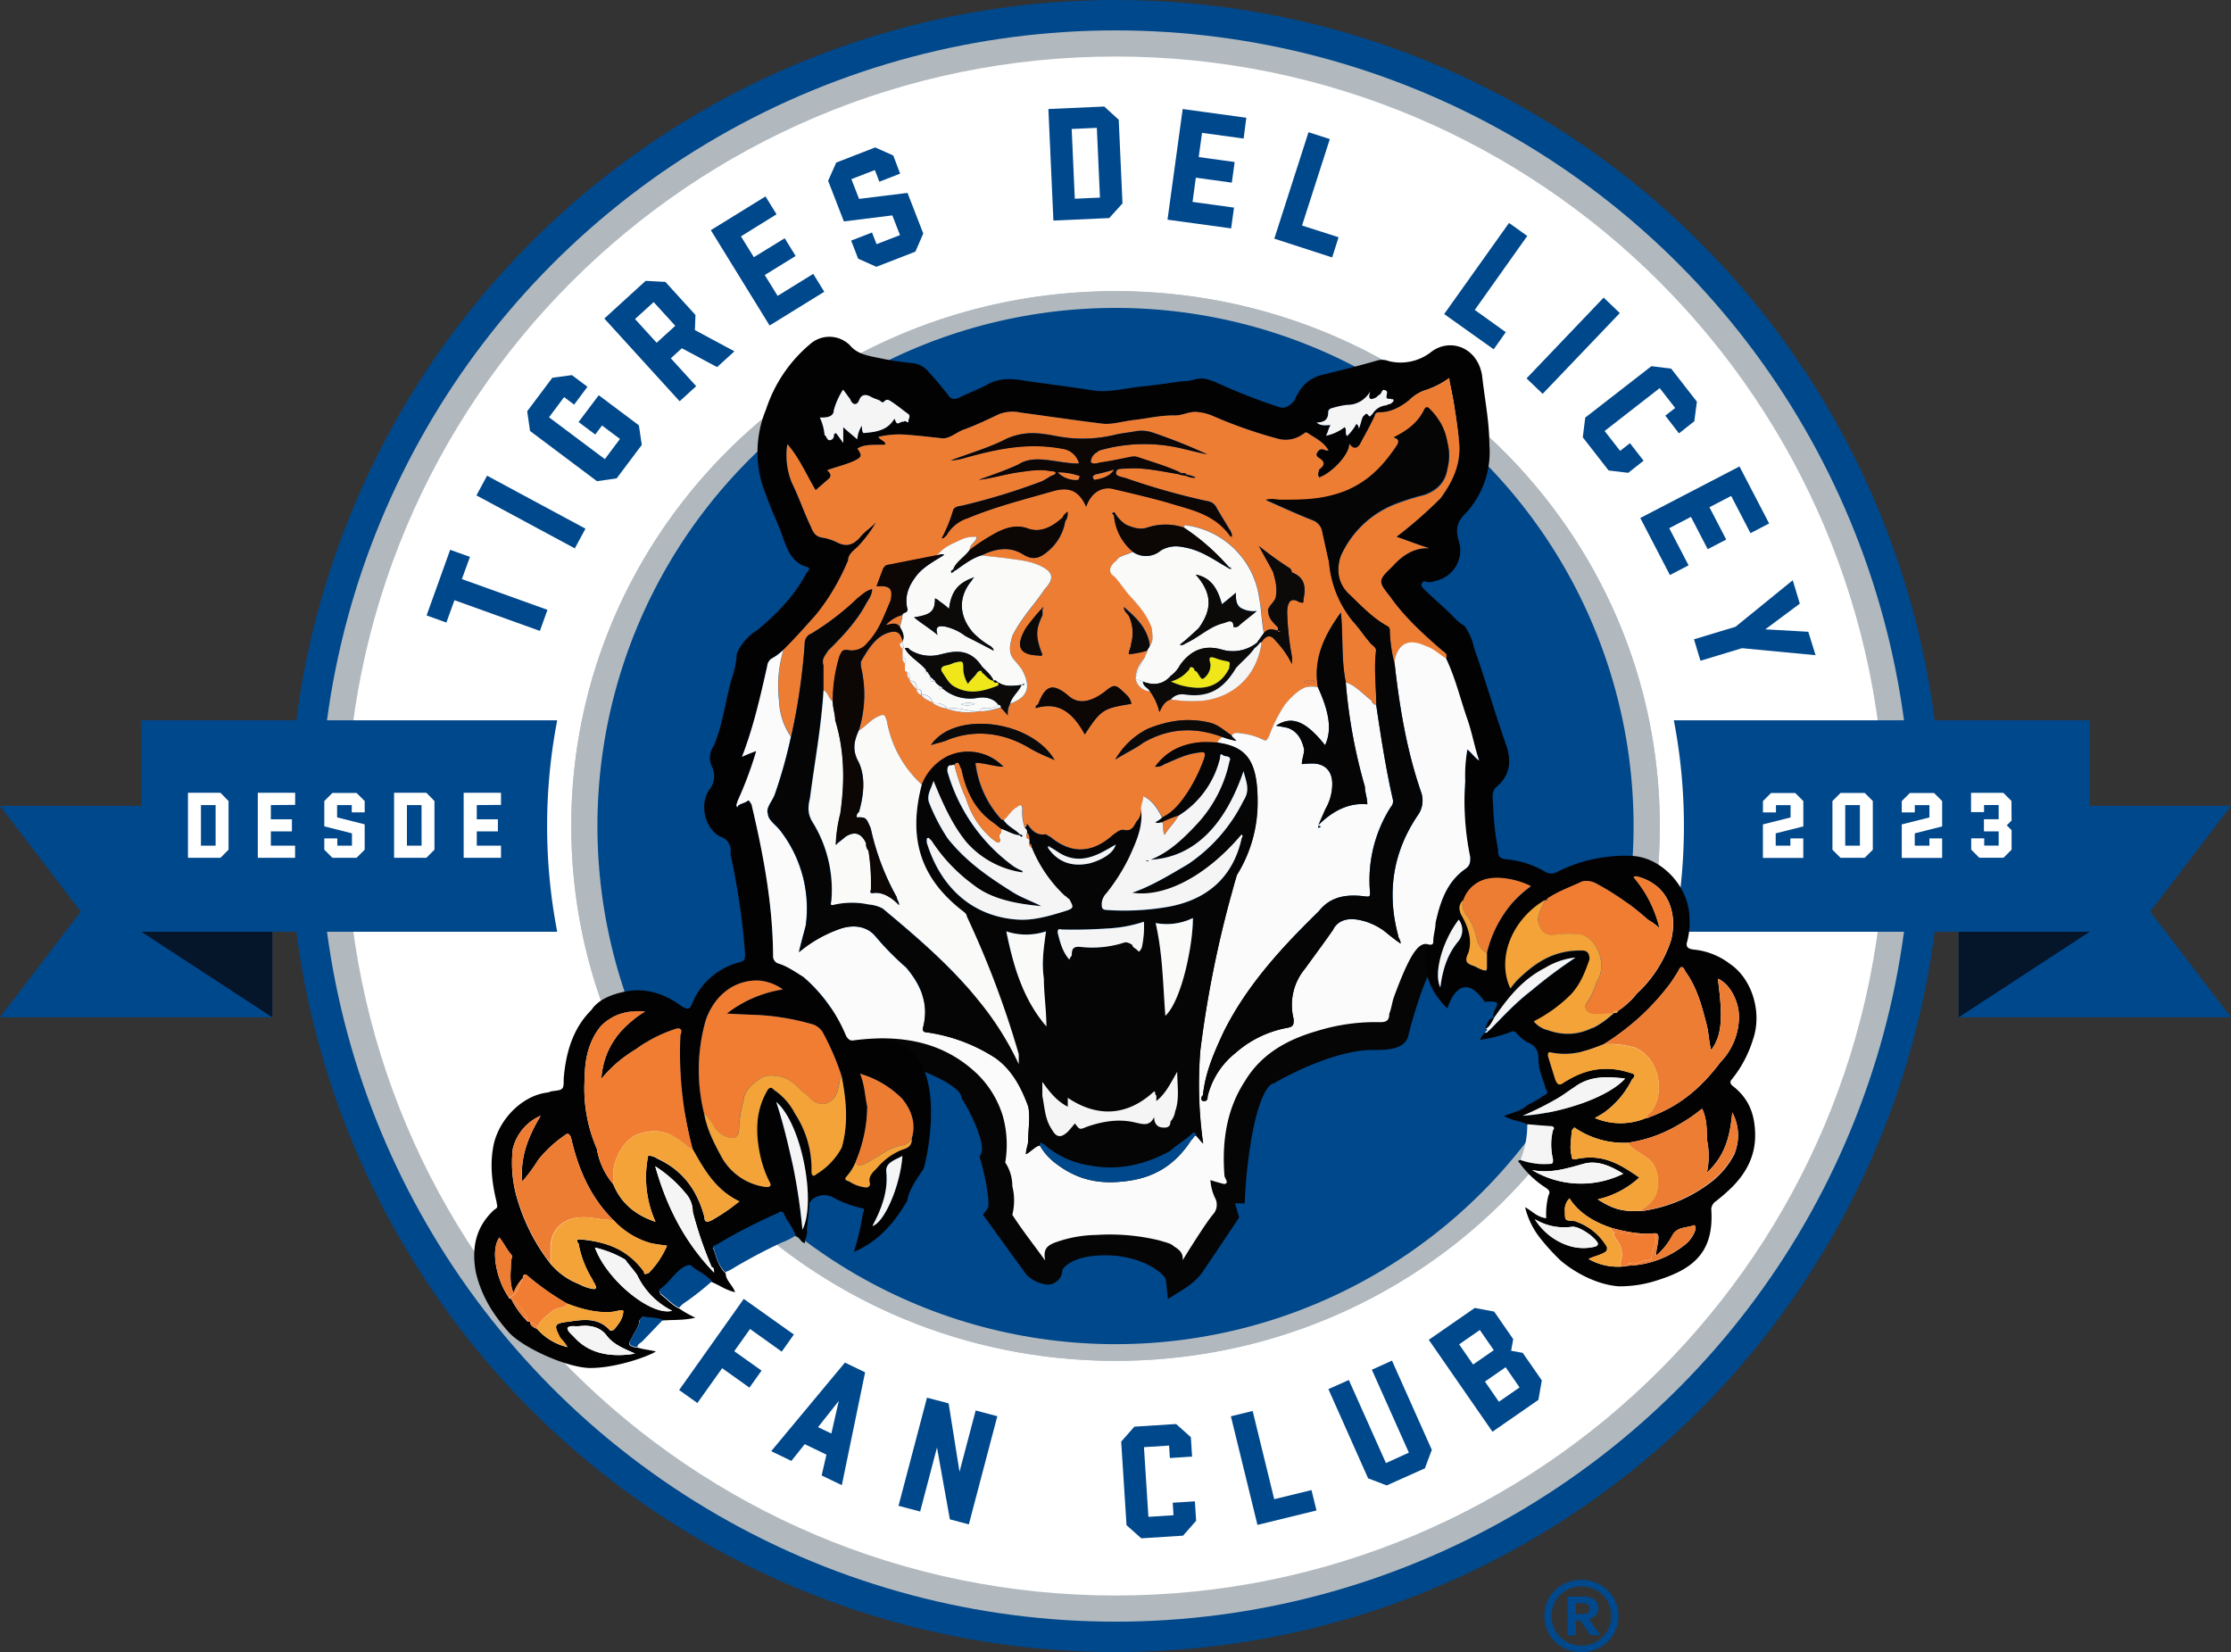 <?xml version="1.0" encoding="UTF-8"?> <svg xmlns="http://www.w3.org/2000/svg" viewBox="0 0 552.54 409.12"><rect x="0" y="0" width="552.54" height="409.12" fill="#333333" stroke="none"/><defs><style>.cls-1{fill:#00488c;}.cls-2{fill:#b1b9bf;}.cls-3{fill:#fff;}.cls-4{fill:#05152a;}.cls-5{fill:#ff5100;}.cls-6{fill:#050505;}.cls-7{fill:#030203;}.cls-8{fill:#ee7d34;}.cls-9{fill:#fbfbfb;}.cls-10{fill:#f07d32;}.cls-11{fill:#f3a338;}.cls-12{fill:#f6f5f5;}.cls-13{fill:#fafaf8;}.cls-14{fill:#0c0605;}.cls-15{fill:#0c0909;}.cls-16{fill:#efe719;}</style></defs><title>licey-fanclub-logo-color-01</title><g id="Layer_2" data-name="Layer 2"><g id="plantilla_base" data-name="plantilla base"><polygon class="cls-1" points="67.45 251.93 0 251.93 20 225.74 0 199.56 67.45 199.56 67.45 251.93"></polygon><path class="cls-1" d="M391.66,409.12a9.26,9.26,0,0,1-4.66-1.18,8.91,8.91,0,0,1-3.29-3.21,9.17,9.17,0,0,1,0-9.13,8.87,8.87,0,0,1,3.29-3.19,9.31,9.31,0,0,1,4.66-1.17,9.16,9.16,0,0,1,4.65,1.2,9.05,9.05,0,0,1,3.3,3.22,8.57,8.57,0,0,1,1.22,4.51,8.72,8.72,0,0,1-1.22,4.57,8.89,8.89,0,0,1-3.3,3.21A9.27,9.27,0,0,1,391.66,409.12Zm0-1.61a7.52,7.52,0,0,0,3.68-.92A7,7,0,0,0,398,404a7.33,7.33,0,0,0,1-3.86,7.16,7.16,0,0,0-1-3.82,7.06,7.06,0,0,0-2.68-2.55,7.84,7.84,0,0,0-7.33,0,7.05,7.05,0,0,0-2.68,2.55,7.15,7.15,0,0,0-1,3.82,7.33,7.33,0,0,0,1,3.86A7,7,0,0,0,388,406.6,7.52,7.52,0,0,0,391.66,407.51Zm-3.4-2.52v-9.62h4a4.15,4.15,0,0,1,2.61.77,2.57,2.57,0,0,1,1,2.15,2.4,2.4,0,0,1-.66,1.73,3.35,3.35,0,0,1-1.67.93l2.85,4H393.9l-2.48-3.64h-1.1V405Zm2-5.3h1.63a2.33,2.33,0,0,0,1.33-.32,1.1,1.1,0,0,0,.47-1,1.2,1.2,0,0,0-.44-1A2,2,0,0,0,392,397h-1.73Z"></path><circle class="cls-1" cx="276.27" cy="204.56" r="204.56"></circle><circle class="cls-2" cx="276.27" cy="204.56" r="197.03"></circle><path class="cls-3" d="M276.27,14C171,14,85.73,99.33,85.73,204.56S171,395.11,276.27,395.11,466.82,309.8,466.82,204.56,381.51,14,276.27,14Zm0,323c-74.44,0-134.79-59.3-134.79-132.46S201.83,72.11,276.27,72.11s134.8,59.3,134.8,132.45S350.72,337,276.27,337Z"></path><polygon class="cls-4" points="35 230.74 67.45 251.93 67.45 220.99 35 230.74"></polygon><path class="cls-1" d="M138,178.38a138.33,138.33,0,0,0,0,52.36H35V178.38Z"></path><polygon class="cls-1" points="485.09 251.93 552.54 251.93 532.54 225.74 552.54 199.56 485.09 199.56 485.09 251.93"></polygon><polygon class="cls-4" points="517.54 230.74 485.09 251.93 485.09 220.99 517.54 230.74"></polygon><path class="cls-1" d="M517.55,178.38v52.36h-103a138.33,138.33,0,0,0,0-52.36Z"></path><path class="cls-3" d="M56.6,198.37v12.05l-2,2H46.55v-16.1H54.6Zm-3.2,1H49.77v10.05H53.4Z"></path><path class="cls-3" d="M67.08,199.37v3.52H72.3v3H67.08v3.53h6v3H63.85v-16.1H73.1v3Z"></path><path class="cls-3" d="M87.12,201.17v-1.8H83.49v3.05l6.83,1.72v6.28l-2,2h-6l-2-2v-2.8h3.22v1.8h3.63v-3.05l-6.85-1.73v-6.27l2-2h6l2,2v2.8Z"></path><path class="cls-3" d="M107.6,198.37v12.05l-2,2h-8v-16.1h8Zm-3.2,1h-3.62v10.05h3.63Z"></path><path class="cls-3" d="M118.08,199.37v3.52h5.23v3h-5.23v3.53h6v3h-9.25v-16.1h9.25v3Z"></path><path class="cls-3" d="M439.78,206.37v3.05h3.63v-1.8h3.2v4.83h-10v-8.3l6.85-1.72v-3.05h-3.62v1.8h-3.22v-2.8l2-2h6l2,2v6.27Z"></path><path class="cls-3" d="M463.83,198.37v12.05l-2,2h-6l-2-2V198.37l2-2h6Zm-3.2,1H457v10.05h3.63Z"></path><path class="cls-3" d="M474.22,206.37v3.05h3.63v-1.8H481v4.83H471v-8.3l6.85-1.72v-3.05h-3.62v1.8H471v-2.8l2-2h6l2,2v6.27Z"></path><path class="cls-3" d="M498.2,203.19l-1.2,1.2,1.2,1.2v4.82l-2,2h-6l-2-2v-2.8h3.22v1.8H495v-3.53h-3.65v-3H495v-3.52h-3.62v1.75h-3.22v-4.77h8l2,2Z"></path><path class="cls-2" d="M411.08,204.56a131.42,131.42,0,0,1-2.63,26.18C396.08,291.36,341.6,337,276.28,337s-119.8-45.66-132.17-106.28a131.38,131.38,0,0,1,0-52.36c12.36-60.61,66.83-106.27,132.16-106.27s119.8,45.66,132.16,106.27A130.61,130.61,0,0,1,411.08,204.56Z"></path><circle class="cls-1" cx="276.27" cy="204.56" r="128.31"></circle><path class="cls-5" d="M276.22,112.33h.06v0Z"></path><path class="cls-5" d="M276.16,112.32v0h0Z"></path><path class="cls-5" d="M186.52,146.86"></path><path class="cls-1" d="M111.49,136.15l4.9,1.76-2,5.49,21.2,7.62-1.88,5.22-21.16-7.61-2,5.54-4.9-1.76Z"></path><path class="cls-1" d="M142.36,135.8,118,122.68l2.63-4.88L145,130.92Z"></path><path class="cls-1" d="M142.19,100.2l-2.48-1.86-3.74,5L149.8,113.7l3.74-5-4.44-3.33-1.68,2.24-4.13-3.1,5-6.64,9.94,7.46.72,4.84-6.22,8.29-4.88.7-16.58-12.44-.7-4.88,6.22-8.29,4.85-.66,3.85,2.89Z"></path><path class="cls-1" d="M181.89,87l-4.29,3.91-8.73-4.67-2.73,2.49,6.28,6.9-4.1,3.74L149.67,78.88l10.23-9.33,4.89.26L172.24,78l-.14,3.74Zm-20-12.19L157.27,79l5.36,5.88,4.61-4.2Z"></path><path class="cls-1" d="M183.51,58.53l3.19,5.16L194.34,59l2.71,4.39-7.65,4.72,3.19,5.16,8.82-5.45,2.73,4.43-13.54,8.36L176.05,57l13.54-8.36,2.73,4.43Z"></path><path class="cls-1" d="M217.79,45l-1.12-2.89-5.81,2.25,1.9,4.89,12-1.48,3.9,10.06-1.95,4.49-9.66,3.75-4.51-2-1.74-4.49,5.17-2,1.12,2.89,5.81-2.25L221,53.34,209,54.83l-3.9-10.06,2-4.51,9.66-3.75,4.47,2L222.93,43Z"></path><path class="cls-1" d="M277.07,29.66,278,50.37,274.72,54l-13.83.62L259.65,27l13.83-.62Zm-5.42,2-6.23.28.77,17.27,6.23-.28Z"></path><path class="cls-1" d="M297.7,32.9l-.82,6,8.9,1.22-.7,5.11L296.17,44l-.82,6,10.27,1.41-.71,5.15-15.76-2.16L292.91,27l15.76,2.16L308,34.31Z"></path><path class="cls-1" d="M331.52,58.75l-1.59,5L315.6,59.1l8.47-26.36,5.28,1.7-6.88,21.41Z"></path><path class="cls-1" d="M372.93,82.26l-3,4.24-12.26-8.73,16.06-22.56,4.52,3.22-13,18.32Z"></path><path class="cls-1" d="M378.07,93.7l19.1-20,4,3.83-19.11,20Z"></path><path class="cls-1" d="M412.44,102.93l2.44-1.9-3.83-4.92-13.64,10.62,3.83,4.92,2.44-1.9,3.38,4.34-3.8,3-4.86-.58L392,108.3l.61-4.89L409,90.68l4.89.61,6.37,8.18-.64,4.85-3.8,3Z"></path><path class="cls-1" d="M428.75,122.81l-5.38,2.8,4.15,8L422.94,136l-4.15-8-5.38,2.8L418.2,140l-4.62,2.4-7.34-14.12,24.57-12.77,7.34,14.12-4.62,2.4Z"></path><path class="cls-1" d="M449.65,162.25l-18.22-1.73-10.29,3.11-1.6-5.31,10.29-3.11L444,143.69l1.75,5.8-8.55,6.36,10.65.6Z"></path><path class="cls-1" d="M185.76,329.11l-3.91,5.5,6.76,4.81-3,4.21-6.76-4.81-6.13,8.62-4.52-3.21,16-22.57,12.41,8.82-3,4.24Z"></path><path class="cls-1" d="M208.49,367.79l-5-2.41,1.19-5.15-5.38-2.6L196,361.78l-5-2.41,18.26-21.94,5,2.41ZM205.9,355l1.84-8.08-5.14,6.5Z"></path><path class="cls-1" d="M247,350.71l-7.05,26.78-4.7-1.24-3.19-17.78-4.17,15.84-5.36-1.41,7.05-26.78,5.36,1.41,2.7,16.94,4-15.18Z"></path><path class="cls-1" d="M289.74,361.07l-.2-3.09-6.22.4,1.1,17.25,6.22-.4-.2-3.09,5.49-.35.31,4.81L293,380.29l-10.34.66L279,377.7,277.68,357l3.26-3.7,10.34-.66,3.65,3.26.31,4.81Z"></path><path class="cls-1" d="M324.81,369l1.24,5.05-14.62,3.58-6.58-26.9,5.39-1.32,5.34,21.85Z"></path><path class="cls-1" d="M344.74,336.94l9.87,22.1-1.72,4.58-9.46,4.23-4.6-1.76L329,344l5.06-2.26,9.19,20.57,5.68-2.58-9.17-20.53Z"></path><path class="cls-1" d="M374.77,331.63l-.52,2.87,2.87.52,4.73,6.82-.84,4.82-11.38,7.89-15.77-22.76,11.38-7.89,4.81.9Zm-8.27-2.27-5.12,3.55,3.45,5,5.13-3.55Zm6.39,9.22-5.12,3.55,3.45,5,5.12-3.55Z"></path><path class="cls-6" d="M290.24,316.71c-.28-2.55-6.9-7.42-16.45-7.42s-12.07,4.07-12.14,5.07a2.19,2.19,0,0,1-2.24,2.18h0c-1.45,0-3.24-1.3-3.76-1.7l-.17-.13-10.14-14,.65-.88c.88-1.19-.14-7.73-1.61-12.85l-.15-.52.21-.49c1.28-3-2.18-10.37-4.65-14.35l-.14-.22-.05-.26c-.81-3.82-10.34-7.7-16.29-9.31h-12l-8.8-10.39,146.62-23,10.25.93-.16,1.52c0,.25-.72,6.21-5,7.08-1.78.88-5.53,12.42-6.87,18.16-.13.57-.54,2.32-6.14,2.32l-1.06,0c-11,0-24.76,8.16-24.9,8.24l-.17.1-.2.05c-4.5,1.24-7.3,17.22-7.85,28.17l-.07,1.42h-3l1.42,4.73-.39.59c-.3.46-7.46,11.18-8.54,12.7a15.31,15.31,0,0,1-3.87,3.38l-2,1.25Z"></path><path class="cls-6" d="M349.13,230l8.54.77s-.55,5.11-3.81,5.78-7.76,18.11-8,19.28S341.3,257,341.14,257h0l-1.05,0c-11.53,0-25.67,8.46-25.67,8.46-7.58,2.09-9,29.54-9,29.54h-3.58l1.79,6s-7.44,11.15-8.51,12.66a14.29,14.29,0,0,1-3.43,3c-.38-3.48-7.75-8.76-17.94-8.76h0c-10.19,0-13.5,4.41-13.63,6.47,0,.58-.33.78-.74.78-1.05,0-2.84-1.39-2.84-1.39l-9.37-12.9c1.93-2.62-1.38-14.15-1.38-14.15,2.07-4.79-4.76-15.74-4.76-15.74-1.31-6.2-17.56-10.5-17.56-10.5H212l-6.62-7.82L349.13,230m-.1-3-.37.06-143.8,22.59-5.27.83,3.45,4.07,6.62,7.82.9,1.06H223.1c6.76,1.85,14.49,5.58,15,8.12l.11.52.28.45c2.83,4.55,5.4,11,4.55,13l-.42,1,.29,1c1.4,4.89,2.21,10.27,1.76,11.66l-1.22,1.65,1.29,1.78,9.37,12.9.25.35.34.26a8.61,8.61,0,0,0,4.68,2,3.66,3.66,0,0,0,3.73-3.53c.21-.78,2.69-3.73,10.64-3.73,9.1,0,14.68,4.53,15,6.09l.51,4.73,4-2.51a16.54,16.54,0,0,0,4.3-3.79c1.09-1.53,8.26-12.27,8.56-12.73l.78-1.17-.4-1.35-.63-2.12h2.4l.14-2.85a121.81,121.81,0,0,1,1.6-13.65c2.22-12.2,5-13.12,5.16-13.15l.39-.11L316,268c.13-.08,13.58-8,24.13-8l.91,0h.14c4.63,0,7-1.11,7.6-3.48,1.16-4.94,4.39-15.17,6.18-17.14,1.59-.45,3.57-1.68,4.84-4.84a14.14,14.14,0,0,0,.88-3.43l.33-3-3-.27L349.4,227l-.37,0Z"></path><path class="cls-7" d="M429,268.82c-.58-.63-.58-1,0-1.64a29.51,29.51,0,0,0,5.15-9.75c2.29-6.53-.06-15-5.85-18.84a17.41,17.41,0,0,0-8.68-3.42c-1.16-.14-2.31-.39-1.74-2.09a18.3,18.3,0,0,0,.55-5.61c0-7.87-7-15.32-14.51-15.53A37.47,37.47,0,0,0,385.49,216a2.82,2.82,0,0,1-2.89-.17,22.83,22.83,0,0,0-9.26-3c-2.31-.18-2.31-1-2.32-2.5a65.07,65.07,0,0,1-1.2-10.5c0-1.53-.59-3.37.56-4.76,3.45-2.74,4-6.19,2.84-10-2.92-8.25-5.27-16.51-8.19-24.76A13.56,13.56,0,0,0,362.7,155a12.54,12.54,0,0,1-2.9-2.44c-2.32-2.34-5.22-4.73-7.54-7.07,0-.32-.58-.73,0-1.11,0-.42.58-.54,1.16-.28s1.73-.13,2.31-.3a7.73,7.73,0,0,0,5.73-9.28c-1.17-3.42-.6-5.39,1.7-7.59a22.33,22.33,0,0,0,5.7-16.89c0-5.75-1.2-11.44-1.8-17.08-1.19-7.11-8.13-9.38-12.73-5.71a12.24,12.24,0,0,1-10.39,2.17A4.53,4.53,0,0,0,341,89.3c-4.62,1.34-9.23,2.48-13.85,3.61a9,9,0,0,0-5.75,4.68c-.58.7-.57,1.38-1.15,2-1.15,1.13-2.3,1.68-3.46,1.22a144.15,144.15,0,0,1-15.62-6.13c-1.74-.71-3.47-1.32-5.2-.71a15.34,15.34,0,0,1-3.47.48c-3.46.48-6.92,1-10.39,1.33-4,.49-8.08,1.5-11.55.88-6.35-1-12.13-1.66-17.91-2.56-2.89-.43-5.78-.28-8.08,1.13-2.31,1.19-4.62,2.07-6.92,3.17-1.15.65-2.31.51-2.89-.7-1.74-2.08-2.91-3.64-4.65-5.45a5.82,5.82,0,0,0-4-2.31,72.18,72.18,0,0,1-8.67-1.34c-2.89-.59-5.2-1-7-3.15a7.19,7.19,0,0,0-9.82-.22,35.42,35.42,0,0,0-10.9,16.16,27.54,27.54,0,0,0,.09,21.4c1.18,3.47,2.92,6.87,4.09,10.33,1.17,3.25,2.34,6.18,5.81,7.23,1.16.25.58,1,0,1.58-2.87,5.59-7.47,10.19-12.07,14.06a12.84,12.84,0,0,0-5.17,5.88,20.28,20.28,0,0,1-1.13,5.81c-1.71,5.78-2.26,11.59-4.55,17a5.13,5.13,0,0,0-.55,5,5.36,5.36,0,0,1-.55,5.86c-2.87,4.26-.54,10.34,2.93,11.72a3.58,3.58,0,0,1,2.33,3.76v.68a174.29,174.29,0,0,1,3.58,24.47c0,1.16,0,1.74-1.15,2.07a17.27,17.27,0,0,0-12.08,10.56c-.57,1.27-1.15,1.12-2.31.5-4-3-8.68-4.77-13.88-3.8-3.46.63-6.92,2-8.64,4.61-4.6,4.55-6.31,10.53-6.86,16.91,0,2.85,0,2.85-2.87,3.2-.58.06-.58.27-1.15.33-5.78.67-11.53,5.91-13.23,12.47-1.14,5-.54,9.86.64,14.69,0,.74.58,1.26-.57,1.85-4.6,4.18-5.73,9.51-4.55,15.66a30.32,30.32,0,0,0,4.18,9.59h0a41.27,41.27,0,0,0,4.11,5.28.19.19,0,0,0,.06.07c3.84,3.92,14.56,8.61,20,8.61,6.34,0,14.29-2.85,16.2-4.09-1.74-.45-2.89-.44-4.63-1a2.3,2.3,0,0,1-.58,0c-1.73-.55-1.73-.76-.58-2.62.57-1.34,1.72-2.56,1.71-4.09.58-.43.57-1,1.15-.81,1.16.36,2.89.07,4.63.84,2.88-.2,5.19,0,8.08-.69a28.17,28.17,0,0,1-4-2.27c-1.74-.76-2.9-2.22-4.64-3.52,0-.32-.58-.73,0-1.16,2.31-1.61,3.45-4,5.76-5.4,1.15-.6,1.73-.71,2.31.07,1.74,1.25,3.47,2,4.63,3.47,1.74.66,3.48,2,5.79,2.5-.59-1.73-2.32-2.92-2.33-4.66-1.74-1.61-2.33-3.87-2.92-5.86-.58-.63,0-.74.58-1a134.39,134.39,0,0,1,15.56-8c0-.22.57-.44,1.15.08.59,1.94,2.33,3.45,2.92,5.6,1.15.25,1.16,1.41,2.31,1.71,0-1,.57-1.91.57-2.8,0-2.32.56-4.49.55-6.81,0-.43.57-.75.57-1a4.73,4.73,0,0,1,5.77-.35,28.22,28.22,0,0,0,6.37,2.34c.57.09,1.15.14.58,1a62.4,62.4,0,0,1-2.27,9.79c5.77-2.51,9.79-6.73,13.23-12.73.56-3,2.29-5.2,4-7.81.57-1.07,7.8-31.48-10.54-32.13a43.53,43.53,0,0,0-6.93.51c-.58.12-1.15-.14-1.74-1.13A38.54,38.54,0,0,0,199,241.95c-2.31-1.45-4-2.69-6.37-3.39a1.89,1.89,0,0,1-1.16-1.67c0-12.87-2.42-25.33-5.36-37.73-.58-.78-.59-1.2-1.16-.67-1.15.6-2.3.72-2.3,1.46-.57-.62,0-1,0-1.53a93.66,93.66,0,0,0,4.57-12.19V186c-1.16.44-2.31.88-3.46,1.43,2.85-7.37,4.55-14.94,6.25-22.45a2.47,2.47,0,0,1,1.15-1.92,12.88,12.88,0,0,0,2.88-2.15c2.87-2.84,5.17-5.46,8-8.62,3.45-4.06,5.74-8.47,8-13.52,0-1.42,1.15-2.23,2.3-3.3a31.8,31.8,0,0,0,4.59-6.09c-1.15,1.24-2.88,2.32-4,3.76-1.72,1.93-3.45,2.37-5.77,1.14a12.48,12.48,0,0,0-3.47-1.1c-1.73-.24-2.31-1.29-2.9-2.75-1.75-3.67-2.92-7.24-4.67-10.79A18,18,0,0,1,195,110c2.9,3.28,4.65,7.41,7,11.39,1.15-1,2.3-2,3.45-3,.57-.85,0-1.37-.59-1.94,2.31-.88,4.62-1.34,6.92-2.43,1.73-.87,1.73-1.29.57-2.91,1.73-1.19,4-.86,6.93-1,0-1-1.16-1-1.74-1.92a22.6,22.6,0,0,1,7.5-.49c2.31.18,5.2.5,8.09.82,1.74.28,3.46-1.22,5.19-2,3.46-1.22,6.34-2.69,9.23-4a9.23,9.23,0,0,1,5.19-.35c6.36.85,13.3,1.9,20.23,2.74,2.31.32,5.2-.62,8.08-.93s6.35-1.15,9.82-1.1c1.73.08,3.46-.9,5.19-.88a12.3,12.3,0,0,1,4.63,1.14,115.16,115.16,0,0,0,15.62,5.45,7.25,7.25,0,0,0,6.35-1.05c.57-.28.57-.65,1.15-.34,1.74,1.19,4,2.21,5.22,4.36-1.16.12-1.16-.67-2.31-.13-.58.7-1.15,1.29,0,2s1.73,1.61,0,2.8c0,.37-.57,1.22,0,2,2.88-.94,7.47-5.49,7.47-8.34,1.16,1.71,2.31,1,2.88-.37,1.15-2.14,2.3-4.12,3.44-6.62,0-.58.58-.8,1.15-.81,2.89,0,5.2-1.29,7.5-3.12a10.48,10.48,0,0,1,3.45-2.22A20.45,20.45,0,0,0,358.39,94c.57-.38.57-.64.58.36a131.91,131.91,0,0,1,2.37,15c.6,5.59-1.69,10.07-4.56,14a109.1,109.1,0,0,1-10.93,9.57c2.89,1,5.21,1.92,8.1,2.83-4-.2-6.92,2.06-9.22,4.63-3.45,3.27-3.45,3.64-.55,7.24,3.49,5,8.13,9.28,12.77,13.28.58.57,1.73.92,1.16,2.2,2.33,4.88,3.51,10,5.26,15,1.17,3.36,1.77,6.78,2.94,10.31-1.16-.88-1.74-1.77-2.9-2.76a37.2,37.2,0,0,0-.55,7.93,67.67,67.67,0,0,0,1.24,18.68c0,1.32,0,2.06-1.14,2.92-4.61,3.19-6.32,8.18-7.45,13.47,0,1.48-.57,3-.56,4.5,0,.42,0,1.06-1.15.81-3.2,9,4.69,15.75,4.69,15.75s3-10.65,9.23-1.63a9,9,0,0,1,1.16-.07c2.31,0,2.31.28,1.16,2.41,0,.53-.57,1.07,0,1.64,3.44-4.91,6.89-9.41,12.65-12.34a18.06,18.06,0,0,1,7.5-2.54,122.67,122.67,0,0,0-10.94,8.19c-4,3.07-6.9,6.29-10.35,9.77-.57.32-1.15.64-1.15.65a.13.13,0,0,0,0,0h0a3.57,3.57,0,0,0-1.16,1.69,35,35,0,0,0,7.5-1.9c.57-.33,1.15-.29,1.73.55a12.27,12.27,0,0,0,2.32,1.92c2.32.81,2.9,2.29,2.91,4.61s1.18,4.74,1.76,6.9c.58.89.59,1.31-.57,1.8a30.93,30.93,0,0,1-4,2.33c-1.73,1.55-3.46,1.74-5.76,2.67,2.31,1.29,4.62,1.26,5.78,2.14,2.31.17,4,.36,5.78.44.58,0,1.15.36.58,1a15,15,0,0,0,0,7.18c0,1,0,1.11-1.15,1.13a17.12,17.12,0,0,1-6.93-1c-1.16.28,0,.68,0,1a23.38,23.38,0,0,0,6.38,5.93c.58.46,1.16.83.58,1.84a18.45,18.45,0,0,0-.55,5.66c-2.31-.29-3.47-1.79-5.21-2.72v.1a20,20,0,0,0,4.08,8,52,52,0,0,0,4.78,5.17c3,2.53,8.48,5.86,14.29,6.3h0a29.72,29.72,0,0,0,9.69-1.53l0,0c.8-.25,1.59-.54,2.39-.84q.7-.26,1.35-.54l0,0c7.07-3,10.08-7.8,9.5-16.24a2.57,2.57,0,0,1,1.15-1.92,46.34,46.34,0,0,0,4-3.49c3.45-3.48,5.75-7.64,5.72-12.87S433.09,271.93,429,268.82ZM133,329.07c-1.16-.41-1.74-1-1.74-1.77-.58,0-.58,0-.58,0a21,21,0,0,1-4.07-5.64c-.58-.1-.58-.2-.58-.36-2.9-4-4.67-11.53-2.37-14.83,1.16,1.41,1.74,2.82,2.9,4.18.58.57,0,1.1,0,1.68,0,2.59-.55,5.12.61,7.85a10.38,10.38,0,0,1,2.3-3.62c0-.89.57-1.27,1.15-.64a66.4,66.4,0,0,0,9.85,6.92c3.47,1.37,7.52,2.37,11,2.06,1.16-.12,2.31-.61,2.89-.3,0,1.9-1.14,3.28-2.29,4.67-.58.38-1.16.28-1.16,0-2.9-3-6.36-2.5-9.82-2-4,.48-4,.8-2.3,4.09a12.32,12.32,0,0,1,1.75,2.25A14.32,14.32,0,0,1,133,329.07Zm24.28,6.14c-5.19.87-11,.42-15-4-.58-.67-1.74-1.45-1.75-2.34.58-.75,1.74-.34,2.89-.46,2.31-.3,5.2,0,6.94,2.49C152.08,333.13,155,334.14,157.29,335.21Zm9.2-10.61c-5.2,1.39-16.21-7.57-19.13-15.65a26.42,26.42,0,0,1,7.52,3c.58.93,1.74,2.13,2.9,3.75A18.88,18.88,0,0,0,166.49,324.6Zm-5.82-9.36c-1.15.49-1.15.18-1.16-.3-4.06-5.58-9.27-7.4-15.63-8-1.15-.09-1.15.28-.57,1.06a25.4,25.4,0,0,0,3.51,9c0,.42.58.78.58,1.2.58.89,0,1.11-.57,1a11.24,11.24,0,0,1-3.48-1.22,17.61,17.61,0,0,1-7-5,48.08,48.08,0,0,1-8.15-15.79A31.08,31.08,0,0,1,127,284.52a12,12,0,0,1,6.9-8.22c-2.87,4.85-5.15,10-4.55,16.3a41.88,41.88,0,0,0,4-5.43,30.57,30.57,0,0,1,6.33-5.89c.57-.43,1.15-1,1.73.4,1.77,7.72,4.69,14.69,10.49,20.46a19.77,19.77,0,0,0,9.26,5.72c1.16.25,2.32.39,4,.63A21.47,21.47,0,0,1,160.67,315.24Zm16.17-.11c-7-7.23-11.62-15.86-14.55-26.31a32.36,32.36,0,0,1,7.53,6.69,6.83,6.83,0,0,1,1.76,4.56,96.13,96.13,0,0,0,4.68,13.69C176.84,314,176.84,314.28,176.84,315.13Zm-.63-12.91c-1.16.54-1.73.44-1.74-.82-1.76-6.56-5.25-11.52-11.62-14.44a4,4,0,0,0-2.31-.76,26.89,26.89,0,0,0,1.81,16.37c-5.21-1.72-8.69-4.89-10.44-9.28a18.19,18.19,0,0,1-4.08-8.8,37.32,37.32,0,0,1-3-17.67c0-4.74,1.12-9.23,4-12.71,2.87-2.88,6.33-4,11-3.63-6.34,3.94-10.36,9.1-10.9,16.71a33,33,0,0,1,8.63-7.4,33.8,33.8,0,0,1,9.79-5c1.16-.38,1.74.23,1.17,1.56a92,92,0,0,0,3,28.16c2.91,5.28,5.82,10.25,11.61,13A49,49,0,0,1,176.21,302.22Zm22.53,2.32a144,144,0,0,0-2.38-16c-1.18-5.2-2.36-10.35-4.11-15.65C198.63,278.39,202.18,297.74,198.74,304.54Zm17.32-.93c2.3-4.25,4-8.75,3.41-13.7,0-2.11,2.3-2.67,4-3.65C223,293.76,219,302.83,216.06,303.61ZM212,287.48A35.8,35.8,0,0,0,214.78,274c-.59-2.63-.6-5.26-1.77-8.1a24.28,24.28,0,0,1,10.42,6.19c2.33,2.81,3.5,6.17,2.36,9.93,0,1.43-.57,2.17-2.3,2.67a15.65,15.65,0,0,0-6.33,4.57c-1.15,1.13-2.3,2.25-1.72,3.88a.92.92,0,0,1-1.15.91,9,9,0,0,1-4-1.47c-1.16-.35-1.16-.62-.58-1.31A12.55,12.55,0,0,0,212,287.48Zm-23.88-44.64a11.85,11.85,0,0,1,5.79,2.19A30.14,30.14,0,0,0,180,251c2.31.12,4.62.25,6.94.32a60.35,60.35,0,0,1,13.87,2.22,4.62,4.62,0,0,1,2.89,2,63.09,63.09,0,0,1,4.67,10.75c1.18,5.93,1.79,11.93.08,17.87a17.15,17.15,0,0,1-6.32,6.63c-.58.58-1.16.54-1.16-.78a25,25,0,0,0-4.11-14.23,15.37,15.37,0,0,0-5.22-5.89c-.58-.73-1.16-.72-1.73.34-2.87,5.06-2.85,10.38-1.67,15.9a27.93,27.93,0,0,0,2.34,6.62c.59,1,0,1.31-1.15,1.17a14.67,14.67,0,0,1-11-7.86c-1.75-3.25-3.5-6.7-4.09-10.49a44.65,44.65,0,0,1,.47-23.09C177.11,246.11,182.3,242.56,188.07,242.84ZM225,104.16c0,1-.58-.2-1.16.18,0,.1,0,0-.58.11-1.15.6-1.15.6-1.73-.81-1.72,3-4.61,3.34-7.49,3.59-.58.13-.59-1.31-.59-1.82a7,7,0,0,0-1.14,3.39c-1.16-1-2.32-1.92-3.48-3,0,1.27,0,2.54,0,3.75v.16c-.58-.84-1.16-1.62-1.75-2.4-.57,0-.57.43-.57.64a1.09,1.09,0,0,1-1.15,1.07c-.58-.09-.58-.83-1.16-1.3a12.52,12.52,0,0,0-1.18-4.3,10.14,10.14,0,0,0,1.74-.08c.57-.12,1.73-.45,1.72-1.72a18.5,18.5,0,0,1,2.29-5.1c.58.68,1.16,1.57,1.74,2.3.59,1.57,1.74,1.76,2.31.16.57-1.38,1.73-1.34,2.89-.68.58.36,1.73.66,2.31,1,0,.16.58.41.58.36.58-.11.58-1,1.73-.45,1.74,1.08,2.9,2.12,4.64,3.36C225.58,103.1,225,103.63,225,104.16Zm119.54-4.25c-.58.17-1.15.34-1.15.44a4.39,4.39,0,0,0-3.46,2.12c-.57.48-.57,1-1.15.22-.58-.57-.58,0-1.16.34-.57,1-.57,2-1.14,3.2a1.18,1.18,0,0,0-.58-1.26,12.5,12.5,0,0,1-2.3,3c-.58-.63,0-1.53-.59-2.21a11.29,11.29,0,0,1-4.61,2.13c.58-1,.57-1.8,1.15-2.6-1.16,0-2.31.3-3.47-.63,1.73-.08,2.88-.52,2.88-2.64,0-.58.57-.9,1.15-1a20.16,20.16,0,0,1,3.46-.74,6.47,6.47,0,0,0,5.76-3.32c-.57,1.86,0,2.16,1.16,1.62.58-.17.58-.54,1.15-.81s.58-1.33,1.15-1.18c1.16.19.59,1,.59,1.68s.58.41,1.16.56c0,.16.57-.17.58.36C345.13,99.53,344.55,99.75,344.55,99.91Zm72.81,140.58c2.91,4,4.08,8.45,5.26,13,.58,2.16.59,4.33,1.18,6.54,2.87-3.79,2.85-8.6,1.66-17.68,2.89,1.23,5.22,5.48,5.23,9.44A16.19,16.19,0,0,1,426.12,263c-4.59,6.09-9.77,10.71-17.27,13.51-.57.17-.57.43-1.15.34a16.39,16.39,0,0,1-12.71,0,24.63,24.63,0,0,0,2.31-1.35,22.14,22.14,0,0,0,6.89-8.19c1.15-1.13.57-1.38-.58-1.69-5.79-1.87-11-.94-16.16,2.35-1.16.86-1.73.82-2.32-.81-.58-1.89-1.17-3.74-1.76-5.68,0-.53,0-1.06.58-.91,5.2,1.09,9.24-.39,13.27-2a59.34,59.34,0,0,0,16.69-15.35c.57-.85,1.14-1.76,1.72-2.67C416.2,239.19,416.78,239.12,417.36,240.49ZM361.3,233c-2.87,3.37-4,7.24-4.57,11.58-1.75-3.57.53-11.58,4.55-16.81A4.38,4.38,0,0,1,361.3,233Zm7,3c0,1.11,0,2.22,0,3.33s0,1.22-1.15.91a11.38,11.38,0,0,1-1.74-.82c-1.73-.66-2.89-.91-1.74-3.25,1.14-3.23,0-6.65-1.78-9.64-.58-1.41-.59-2.47.56-3.6a8,8,0,0,1,6.33-5.32c2.89-.58,7.51.36,10.41,1.9a27.6,27.6,0,0,0-10.9,16.49Zm11.62,17a36.29,36.29,0,0,0,9.21-6.68c2.3-2.52,3.45-5.33,4.59-8.68,0-1.53-.59-2.16-1.74-2.19-6.94-.17-11.54,2.8-16.15,7.31a25.74,25.74,0,0,0-1.72,2.08,13.84,13.84,0,0,1-1.27-5.88c0-6.13,3.77-12.46,9.84-16,.58-.16.58-.27.58-.43,2.88-1.94,6.34-3.1,8.64-4.25a5.05,5.05,0,0,1,3.47.53,64.62,64.62,0,0,1,12.74,8.9,20.61,20.61,0,0,1,2.9,2.13,30.27,30.27,0,0,0-6.41-12.59c.58-.38.58-.22,1.16-.12,6.94,1.9,9.85,8.41,8.15,15.57a31.27,31.27,0,0,1-8.6,13.44,18.76,18.76,0,0,1-4.61,4.24c0,.48-.57.44-1.15.55v.1c-4.6,4.15-9.79,6.44-16.15,4.15A6.39,6.39,0,0,1,379.87,253Zm-2.78,23.35a77.29,77.29,0,0,0,8.06-4c1.73-.93,2.88-1.89,4.61-3,4-3,8.08-2.71,12.7-2.24C398.44,271.64,386.9,275.71,377.09,276.33Zm2.37,13.43c4.62.88,8.66-.44,12.69-1.55,3.47-1,6.94.64,9.83,2.45A23.56,23.56,0,0,1,379.46,289.76Zm8.74,18.63a15.53,15.53,0,0,1-8.11-6.49,13.94,13.94,0,0,0,9.24,1.88c1.74-.18,5.79,2.62,6.38,4.14,0,.69-.58.64-.58.75A12,12,0,0,1,388.2,308.39Zm28.3.41a23.74,23.74,0,0,1-13.26,4.61c0,.06-.58.07-.58.13a14.61,14.61,0,0,1-9.25-1.78c1.15-.6,2.89-.94,4-1.64.57-.33.57-.59.57-1.28a14.18,14.18,0,0,0-7.54-6.29c0-.1-.57-.2-1.15-.25-1.74-.08-1.74-.19-1.74-2.25a4,4,0,0,1,1.14-3.29c2.32,3.72,6.38,6,10.42,7.31,2.9.8,6.94,1.7,10.41,1.33,1.15-.07,1.15.46,1.16,1.1,0,1.42-.57,2.8-.56,4.44a17.06,17.06,0,0,0,4-5c1.14-2.18,3.46-1.84,5.19-2.5.57-.27.58.63.58.94A7.85,7.85,0,0,1,416.5,308.8Zm13.18-23.4a20.66,20.66,0,0,1-6.89,8,35.86,35.86,0,0,1-15.57,6.39,9.12,9.12,0,0,1-1.73.08c-4,.16-6.36-.65-9.83-2.87A22.72,22.72,0,0,0,406,291.6c-5.21-3.62-9.27-5.89-15.61-4.58-.58.16-1.16.22-1.16-.83-.59-2.11,0-4.12,0-6.13.58-.75.57-1.07,1.15-.54A21.65,21.65,0,0,0,403.11,283a34.13,34.13,0,0,0,12.68-4.51,39.59,39.59,0,0,0,5.76-3.94c1.17,2.46,1.18,5,1.19,7.64a19.57,19.57,0,0,1,0,8.19c4.6-4.23,5.73-9.11,6.28-14.88A11.84,11.84,0,0,1,429.68,285.4Z"></path><path class="cls-8" d="M194.07,160.87c2.88-2.84,5.17-5.47,8-8.62a55.19,55.19,0,0,0,8-13.52c0-1.42,1.15-2.23,2.3-3.3a31.37,31.37,0,0,0,4.59-6.09c-1.15,1.24-2.88,2.32-4,3.76-1.72,1.93-3.45,2.37-5.77,1.14a12.64,12.64,0,0,0-3.47-1.11c-1.73-.24-2.32-1.28-2.9-2.75-1.75-3.66-2.92-7.23-4.67-10.79A18,18,0,0,1,195,110c2.9,3.28,4.65,7.42,7,11.39,1.15-1,2.3-2,3.45-3,.57-.85,0-1.37-.59-1.94,2.31-.88,4.61-1.34,6.92-2.43,1.73-.87,1.73-1.29.56-2.91,1.73-1.2,4-.86,6.93-1,0-.95-1.16-1-1.74-1.92a22.55,22.55,0,0,1,7.51-.49c2.31.17,5.2.5,8.09.82,1.73.28,3.46-1.22,5.19-2,3.46-1.21,6.34-2.68,9.22-4a9.23,9.23,0,0,1,5.2-.35c6.36.84,13.29,1.89,20.23,2.74,2.31.32,5.2-.62,8.08-.93s6.35-1.16,9.81-1.1c1.73.08,3.46-.9,5.19-.88a12.43,12.43,0,0,1,4.63,1.14,114.76,114.76,0,0,0,15.62,5.46,7.25,7.25,0,0,0,6.35-1.06c.58-.27.57-.64,1.15-.34,1.74,1.19,4.05,2.21,5.22,4.35-1.15.12-1.16-.67-2.31-.12-.57.69-1.15,1.28,0,2s1.74,1.61,0,2.8c0,.37-.57,1.22,0,2,2.88-.94,7.48-5.5,7.47-8.35h0c1.16,1.72,2.31,1,2.89-.36,1.15-2.14,2.29-4.11,3.44-6.61,0-.58.57-.8,1.15-.81,2.89,0,5.19-1.3,7.49-3.13a10.59,10.59,0,0,1,3.46-2.22A20.27,20.27,0,0,0,358.39,94c.58-.38.57-.64.58.36a130.32,130.32,0,0,1,2.38,15c.6,5.59-1.69,10.06-4.56,14a107.78,107.78,0,0,1-10.93,9.57c2.89,1,5.21,1.93,8.1,2.83-4-.2-6.92,2.06-9.22,4.63-3.45,3.27-3.45,3.64-.55,7.24,3.49,5,8.13,9.28,12.76,13.27.58.57,1.74.92,1.16,2.2-1.74-1-2.9-2.39-5.21-3.14-3.47-1.53-6.36-1.12-7.49,3.44,0,.42,0,.79,0,1.16a37.79,37.79,0,0,1-1.19-8c0-.63,0-1.11-.58-1.42-3.47-1.89-6.38-4.91-9.28-7.72-2.9-2.6-3.49-6-2.35-9.57a24.53,24.53,0,0,1,13.23-12.83,56,56,0,0,1,7.5-2.39c2.88-1,5.19-2.88,5.75-6.43a13,13,0,0,0,0-6.65,14.51,14.51,0,0,0-4.08-7.91c-.58-.68-1.16-1.14-1.73.13-1.72,3.41-4.6,5.2-7.48,6.67,1.73.34,1.16,1.57.59,2.31-3.44,5.07-6.89,8.46-12.08,10.76-5.77,2.41-11,2.39-16.16,2.37-1.16,0-2.31-.44-4,0,4.05,1.79,7.52,3.41,11.57,5a3.83,3.83,0,0,1,2.32,2.45c.59,2.74,1.18,5.37,1.77,8.05A26.78,26.78,0,0,0,335,153.77c1.74,1.87,2.9,3.81,4.65,5.74.58.52,1.16.88,1.16,1.62-.56,4.5,0,9,.06,13.47a1.38,1.38,0,0,1-1.16-1.09c-2.32-1.76-4.06-3.85-6.37-4.5-1.18-5.68-.63-11.5-1.23-17.3-4,5.55-6.88,11.3-5.7,18.46a7.6,7.6,0,0,0-2.89,0c-1.73.56-3.46,2.22-5.18,4.2a36.26,36.26,0,0,0-4,7.93c-.57,1-.57,1.43-1.73.76a15.79,15.79,0,0,0-4.63-1.36c-1.16-.14-2.31-.55-2.89.47-2.32-1.6-3.48-2.79-5.79-3.28-5.2-1.14-9.82-.49-15,1.6a19,19,0,0,0-8.05,7.62c2.3-1.51,5.19-2.82,6.91-4.17,6.34-3.63,12.69-4,19.63-1.4-.58.48-1.15,1-1.15,1.39a39.63,39.63,0,0,0-4-.1c-4.62.33-8.65,2.08-11.53,6.08a3.49,3.49,0,0,0,2.31-.67c2.88-1.15,5.19-2.5,8.65-2.87,1.15-.23,1.73-.08,1.16,1.57a40.92,40.92,0,0,1-4,8.19c-1.72,2.56-3.44,4.91-6.33,6.32-1.17-2.15-2.33-4.14-4.64-5.26,0,1.11-.57,2.12-.56,3.07a3.81,3.81,0,0,1-1.14,3.19c-.57,1.12-1.14,2.39-2.88,2.1-1.16-.3-1.73.39-2.88,1.15q-7.77,7-15.59.55c-.58-.26-1.16-.72-1.16-.67-2.31.4-3.47-1-4.63-2.62a.94.94,0,0,1-.57,1.06,12.5,12.5,0,0,1-.6-4.63c0-1.16-.58-1.15-1.16-.56-1.73.87-2.3,2.51-3.45,3.27,0-.05-.58,0-.58-.15a25.21,25.21,0,0,1-6.42-14c1.73-.14,4.62.87,6.94.94a12.05,12.05,0,0,0-13.87-2.58,13.45,13.45,0,0,0-6.32,7.06,27.76,27.76,0,0,1-8.73-15.79c-.59-1.73-.59-1.78-2.32-1.07s-2.88,2.36-4.61,3.39a29.69,29.69,0,0,0,.51-15.88c0-.37,0-.79,0-1.16,1.72-2.93,3.44-5.8,6.32-7,2.31-.83,3.46-.53,4.05,1.94,0,.05,0,.16,0,.26-1.15.39-.57,1.06,0,1.74,0,.63,0,1.21,0,1.79a2.12,2.12,0,0,0,.59,1.78c0,.47,0,1,0,1.48v.26c0,.16.58.26.58.41a2,2,0,0,0,.59,1.73c0,.11,0,.21,0,.32a12.71,12.71,0,0,0,1.74,2.14h0a1.62,1.62,0,0,0,1.16,1.41h0c.58,1,1.74,1.4,2.9,1.91,0,.05,0,.11,0,.16a8.57,8.57,0,0,0,3.47,1.32v.05a15.5,15.5,0,0,0,8.09.56v0c1.73.19,3.46-.47,5.19-.87.58.62,1.16,1.2,1.74,1.93a4.86,4.86,0,0,1,.56-2.91c4.61-1.65,5.18-4.35,2.85-8.54-.58-.73-1.16-1.51-1.74-2.14-1.74-1.87-1.17-3.94-.6-6.06,2.29-4.62,5.74-8.05,8-11.58,2.3-2.46,2.29-4.1-.6-5.58-2.32-1.22-4.63-1.56-7.52-1.93-2.31-.33-5.2-.61-7.51-.89,3.46-1.69,6.92-2.37,10.4-.21,2.32,1.44,4,1,6.35-1.06a12.3,12.3,0,0,0,4-7.18,3.14,3.14,0,0,0,.57-2.38c-.57.54-1.15,1-1.15,1.39-2.88,2.63-5.76,3.83-8.65,2.78s-5.78-.18-8.66,1.5a44.71,44.71,0,0,0-5.76,3.83c0-1.48,1.72-2,1.72-3.24a7.37,7.37,0,0,0-4,.75c-1.73.88-4,1.6-5.76,3.79L220,139.89c-.58.06-.58.17-1.15.76-.57,1.49-1.14,3-1.71,4.56h.58c2.89-.2,3.47.84,2.9,3.54-1.72,4-2.86,7.38-5.73,10.43a4.86,4.86,0,0,1-4.61,1.86c-1.73-.29-1.73.34-2.3,1.41a37.91,37.91,0,0,0-1.68,11.31c-1.16-.83-1.17-2.25-2.32-2.81,0-2.06,0-4.17,0-6.17-.58-1.68.57-2.59,1.14-3.66,3.45-3.37,6.9-7.07,9.19-11.21.57-1.17,1.72-2.35,1.72-4-1.73.5-2.3,1.3-3.46,2.11A66.46,66.46,0,0,1,201,156.85a2.64,2.64,0,0,0-1.72,2.61,154,154,0,0,1-3.36,22.94,16.63,16.63,0,0,1-2.93-8.87,31.18,31.18,0,0,1,1.1-12.67m84.28-10.81v-.15c0,.05,0,.11,0,.1,0,.26,0,.42,0,.37,0,.84.58,1.36,1.16,2a9.94,9.94,0,0,1,.61,7.06c0,.84-.57,1.64-.57,2.55a20.75,20.75,0,0,0,4.62-.92c0,.63-.57,1-.57,1.59-1.15,1.44-2.3,3-2.29,5,0,.21,0,.47,0,.69a3.93,3.93,0,0,0,3.48,2.85,13.58,13.58,0,0,1,2.33,5.14c.57-1.06,1.14-2.66,2.87-3.16a33,33,0,0,0,8.09.3c7.5-1,13.26-6.17,14.38-14.48,1.15-1.76,2.3-1.88,3.46-.32a23.41,23.41,0,0,1,4.07,5.8c0-.74,0-1.21,0-1.74a70,70,0,0,1-1.2-11c0-3,1.14-3.77,2.88-2.69,1.16.35,1.16.3,1.15-.6.57-2.81.55-5.45-2.92-6.71a1.19,1.19,0,0,0-.58-1.09,83.3,83.3,0,0,1-7.53-5.43c1.16,2.2,2.33,4.19,3.49,6.39.59,2.1,1.17,4.21.61,6.54-.57,1.38-2.3,2.31-1.72,3.62,0,1.32,1.17,2.41,2.33,3.61,0,.21,0,.53,0,.79h0c-1.16-.25-2.31-.76-3.46.58-.59-2.95-.6-6-1.19-8.9a21.1,21.1,0,0,0-18-17.77c0-.11-.58-.15-.57.59a14.25,14.25,0,0,0-9.24,0c-1.73.55-3.47,0-5.2-.76a8.8,8.8,0,0,1-2.9-3.17c0,.21-.58.33-.58.38a1,1,0,0,1,.58,1,12.94,12.94,0,0,0,4.66,8.52c-1.73.82-3.46,1-4,2.08-1.73,1.24-2.3,3-.56,4,1.16,1.3,2.32,3,3.49,4.42,2.32,2.55,4.64,5,5.81,8.51,0,1.37.59,2.89-.56,4.18-.6-4.42-3.5-7-6.4-9.51Q278.35,150,278.35,150.06Zm14.88-32.32c0,.05.58.1.58.15,1.16.4,1.74.55,2.31.33a10.76,10.76,0,0,0-2.31-.7c0-.26-.58-.47-1.16-.3,0-.11-.58-.2-.58-.31-3.47-1.58-6.94-2.53-10.41-3.74a3.85,3.85,0,0,0-1.73,0c-2.31.46-4.62,1-7.5,1.39-.58.11-1.73.61-2.31-.12a2.87,2.87,0,0,1,1.72-2.51c0-.32,1.15-.55,1.73-.71a40.07,40.07,0,0,1,19.06-.15c2.31.54,4,1,6.36,1.48a134.72,134.72,0,0,0-13.31-5.38,8.91,8.91,0,0,0-4-.46c-1.73.34-4,.54-5.77,1a34,34,0,0,1-14.44.23c-4-.73-7.51-1.3-12.13.67-4,2.12-9.23,3.63-13.84,5.39a16,16,0,0,0,3.46-.63c8.65-2.4,16.16-3.9,24.83-2.14a4.9,4.9,0,0,1,3.48,3.53,17.7,17.7,0,0,1-2.89-.17c-4-.41-8.67-1.87-12.13.41-3.46,1.58-6.34,2.53-9.8,3.79,2.89-.31,6.35-1.31,9.23-1.78,3.46-.48,5.77-.94,8.66-.35.58,0,.58-.11,1.16.35,0,.42-.57.64-1.15.81a26.08,26.08,0,0,1-2.3,1.35,160.17,160.17,0,0,1-19.61,6c-.58.17-1.73.13-2.31,1a36.27,36.27,0,0,1-2.86,7.07c.58.15.58-.33,1.15-.65a9.12,9.12,0,0,1,5.18-4.26c6.92-2.9,14.42-4.81,21.34-6.77,4-1.12,6.35,0,8.1,3.89,1.14-3.5,4-5.18,6.91-4.34,4.63,1.09,8.67,2,13.3,3.33,5.78,1.81,11.56,2.72,15.63,8.51,0,0,0,.05.58.1h0c0-.05-.58,0-.58-.1.58-.54,0-.9,0-1.27-1.16-1.94-2.33-3.82-3.49-5.81a2.94,2.94,0,0,0-2.32-1.76,171.91,171.91,0,0,1-20.24-5.69c-1.16-.35-2.89-.48-2.32-1.65,0-.84,1.73-.66,2.88-.73,4-.27,8.09.67,12.71,1.44C292.07,117.6,292.65,117.64,293.22,117.74Zm-35.09,32.9a50.28,50.28,0,0,0-4,4.87c-2.29,3.89-2.28,6.63,2.92,6.82.58,0,.58.26,1.15-.12-1.75-4.46-1.76-6.2,0-9.87,0-.48,0-1,0-1.54,0-.11.58-.22,0-.37C258.13,150.32,258.13,150.48,258.13,150.63Zm10.53,31.24c4-6.18,4.59-6.45,11.52-7.57a3.77,3.77,0,0,0-1.16-2.19c-2.9-2.81-2.9-2.86-5.78-.55-3.45,2.43-6.34,2.84-8.66.71-4.06-3.42-5.79-2.33-7.5,2.18-.58.22-.58.43-.57.91C262.28,173.63,265.76,176.59,268.67,181.87Zm-38.11,2.64c1.15-.39,2.31-.61,3.46-1,6.92-3,14.43-2.33,21.38,2,1.74,1,3.47,1.69,5.79,2.71C255.37,178.28,236.3,175.93,230.56,184.51Zm95.23-15.76a3,3,0,0,0-2.89.15A3.27,3.27,0,0,0,325.79,168.75Z"></path><path class="cls-9" d="M305.06,182.16c.57-1,1.73-.61,2.89-.47a15.79,15.79,0,0,1,4.63,1.36c1.16.67,1.16.19,1.73-.76a36.26,36.26,0,0,1,4-7.93c1.72-2,3.45-3.64,5.18-4.2a7.6,7.6,0,0,1,2.89,0c2.92,6.29,3.51,10.72,1.8,14.39-4.65-5.84-8.12-7.47-12.15-4.83,1.16.19,1.73.29,2.89.54,2.31.81,3.48,2.69,4.07,5.33,0,1.21-.57,2.44-.56,3.65a21.47,21.47,0,0,1,2.89-.16c2.89.12,4.63,1.94,4.64,5a12.42,12.42,0,0,1-1.71,6.31c-.57,1.33-1.14,2.6-1.72,3.93,3.45-3.43,7.48-5.6,12.11-5.14,0-1.58-.59-2.95-.6-4.37A131,131,0,0,1,333.3,169c2.31.65,4.05,2.74,6.37,4.5a1.38,1.38,0,0,0,1.16,1.09c1.19,7.85,2.38,15.76,4.15,23.49a2.16,2.16,0,0,1-.57,1.8A33.75,33.75,0,0,0,339.3,221c0,.9,0,1.16-1.15,1-4.62-.62-8.66,0-11.54,3.66-9.2,9-17.82,18.36-23.55,29.86-2.29,4.94-4.58,10-5.13,15.7-.58.48-.57,1.22,0,1.43,1.16.19,1.15-.7,1.15-1.18A19.71,19.71,0,0,1,306,260.76a26.59,26.59,0,0,1,12.68-6.2c1.73-.29,1.73-.82,1.72-2.19a14,14,0,0,1,2.83-12.5c2.3-3.2,4.59-6.24,6.89-9.56,1.14-2.29,3.45-3.06,6.34-2.52a15.34,15.34,0,0,1,6.37,2.76c1.16.93,2.32,1.92,4.06,3.11,0-.9-.58-1.37-.59-1.89-2.94-10.94-1.25-21.05,5.07-30.19a6.28,6.28,0,0,0,.55-5.55c-3.51-10.14-5.29-20.84-6.49-31.54,0-.37,0-.74,0-1.16,1.14-4.56,4-5,7.49-3.44,2.31.76,3.47,2.11,5.21,3.14,2.33,4.88,3.51,10,5.26,15,1.17,3.36,1.76,6.79,2.93,10.31-1.16-.88-1.74-1.77-2.9-2.76a37.44,37.44,0,0,0-.54,7.93,68.1,68.1,0,0,0,1.24,18.73c0,1.27,0,2-1.14,2.87-4.61,3.18-6.32,8.17-7.45,13.47,0,1.48-.56,3-.56,4.5,0,.42,0,1.06-1.15.81-2.31-.76-4.45,1.74-8.61,13.07-.45,1.24-.57,2.7-1.14,4.08,0,1.53-.57,2.12-2.3,2.09a48.81,48.81,0,0,0-15.58,2.18c-7.5,2.16-13.84,5.74-17.85,12.4-4.59,7-5.71,15-5.1,23.3,0,.58.58,1.15.59,1.79,0,.05,0,.21-.58.43-1.16-.3-2.31-.6-3.47-1a11.73,11.73,0,0,0,1.17,4.47,3.56,3.56,0,0,1-.56,4.07c-1.72,2-6.89,10.28-7.46,11.29,0,.11,0,.22,0-.36,0-1.69-1.17-2.41-2.32-3.14-.58-.68-2.31-1-3.47-1.38a51.88,51.88,0,0,0-15.6-1.36,31.38,31.38,0,0,0-10.39,1.93c-1.73.71-2.88,1.57-2.29,4.41-2.91-4-5.81-7.68-8.14-11.33a14.66,14.66,0,0,0,0-7.08,10.57,10.57,0,0,0-1.76-5.88,26.18,26.18,0,0,0-.63-11.6,24.49,24.49,0,0,0-6.4-10.41c-7-6.6-15.06-8.75-23.72-8.73a61.22,61.22,0,0,0-6.93.52c-.58.11-1.16-.14-1.74-1.14A38.62,38.62,0,0,0,199,241.94c-2.32-1.44-4.05-2.68-6.37-3.39a1.86,1.86,0,0,1-1.16-1.67c-.06-12.86-2.42-25.33-5.36-37.73-.58-.78-.58-1.2-1.16-.67-1.15.6-2.31.72-2.3,1.47h0c-.58-.62,0-1.05,0-1.54a92.38,92.38,0,0,0,4.57-12.19c0-.11,0-.21,0-.37V186c-1.15.44-2.31.88-3.46,1.42,2.86-7.37,4.55-14.94,6.25-22.45a2.47,2.47,0,0,1,1.15-1.92,12.65,12.65,0,0,0,2.88-2.15,31.18,31.18,0,0,0-1.1,12.67,16.63,16.63,0,0,0,2.93,8.87,120.15,120.15,0,0,1-4,14.29c-.57,1.64-2.3,3.36-1.71,4.77,0,1.48,1.74,2.61,2.91,4a31.48,31.48,0,0,1,6.46,23.69c-.57,2.17-1.14,4.18-1.7,6.62a32.44,32.44,0,0,1,10.37-5.85c2.88-.94,6.35-.83,8.67,2a68.19,68.19,0,0,0,7.54,7.65c3.48,4.16,5.82,8.93,4.11,15.07,0,1,.58.94,1.16,1A42,42,0,0,1,246.49,262c4.06,2.89,6.38,7.18,8.14,12,.59,2.58,0,5.59,0,8.39,0,1.11-.57,2.22-.56,3.44,1.15-.54,2.3-2,3.46-2.16a14.6,14.6,0,0,0,4.06,4.53c5.22,3.94,10.42,5.07,16.77,4.35,7.5-.79,12.69-4.09,16.7-10.27.58-.43.57-1.06,1.15-1.07.58.68,1.16,1.36,1.74,2a104.26,104.26,0,0,1-.68-23.22,270.8,270.8,0,0,1,7.35-37.27c.57-2,1.14-4.24,1.71-6.05a34,34,0,0,0,5.12-18.34c0-10.19-2.95-13.42-9.88-14.42,0-.42.57-.91,1.15-1.39a19.51,19.51,0,0,0,3.47.94c-.58-.68-1.16-1-1.16-1.3m21.47,23c0-.21.58-.38.58-.48a2.52,2.52,0,0,0-.58-.2c0,.05,0,.16,0,.21S326.53,204.91,326.53,205.17Z"></path><path class="cls-10" d="M174.36,275.62a44.74,44.74,0,0,1,.48-23.1c2.28-6.41,7.46-10,13.24-9.69a11.94,11.94,0,0,1,5.79,2.19A30.22,30.22,0,0,0,180,251c2.31.13,4.62.25,6.93.32a59.63,59.63,0,0,1,13.87,2.22,4.59,4.59,0,0,1,2.9,2,63.66,63.66,0,0,1,4.67,10.75c-.57,1.43-.56,2.91-1.14,4.34-1.14,2.86-4,3.64-6.35,1.62a10.21,10.21,0,0,0-2.32-2c-2.32-2.66-4.64-4.21-8.68-3.83-1.73.3-5.76,3.41-5.75,6.1a28.5,28.5,0,0,0-1.12,6.92c0,2.11-1.14,2.81-2.88,2.1a5.86,5.86,0,0,1-2.9-2,16.94,16.94,0,0,0-2.9-3.91"></path><path class="cls-10" d="M151.91,293.28a18.16,18.16,0,0,1-4.08-8.8,37.36,37.36,0,0,1-3-17.67c0-4.74,1.11-9.24,4-12.71,2.88-2.89,6.34-4,11-3.63-6.34,3.94-10.36,9.11-10.9,16.71a33.18,33.18,0,0,1,8.63-7.4,33.92,33.92,0,0,1,9.8-5c1.15-.39,1.73.23,1.16,1.56a92.09,92.09,0,0,0,3,28.16c0,.43-.58-.25-1.16-.56-3.48-3.11-7-4.81-12.14-3.15-3.46,1.26-5.75,5.2-6.31,9.05l0,3.43"></path><path class="cls-10" d="M383.21,222.5c2.88-1.94,6.34-3.1,8.65-4.25a5.07,5.07,0,0,1,3.47.53,67.27,67.27,0,0,1,12.75,8.91,20.32,20.32,0,0,1,2.9,2.13,30.34,30.34,0,0,0-6.41-12.59c.58-.38.58-.22,1.15-.12,6.94,1.91,9.86,8.41,8.15,15.58a31.28,31.28,0,0,1-8.61,13.44,18.85,18.85,0,0,1-4.6,4.24c-.58.17-1.16-.35-1.15.54V251c-1.73,0-3.46.21-4.62.13-1.73-.08-2.89-1.54-1.75-2.88a20.28,20.28,0,0,0,2.29-5c2.87-4.32,0-11.2-4.09-11.82a25.57,25.57,0,0,0-6.35.09c-2.31.24-3.47-.8-4.06-3.53,0-2,1.14-3.5,1.71-5h0c.58-.22,1.16.35.58-.43"></path><path class="cls-8" d="M397.23,258.54a59.37,59.37,0,0,0,16.68-15.35c.57-.85,1.15-1.76,1.72-2.67.57-1.33,1.15-1.4,1.73,0,2.9,4,4.08,8.45,5.25,13,.59,2.16.6,4.33,1.18,6.54,2.87-3.79,2.85-8.6,1.66-17.68,2.89,1.23,5.22,5.48,5.24,9.44A16.22,16.22,0,0,1,426.12,263c-4.59,6.09-9.77,10.72-17.27,13.51-.58.17-.58.43-1.15.33,0-.48.57-1,1.15-1.44,4-5.29,1.67-13.87-4.11-16a26.12,26.12,0,0,0-7.51-.9"></path><path class="cls-11" d="M174.36,275.62a16.94,16.94,0,0,1,2.9,3.91,5.86,5.86,0,0,0,2.9,2c1.74.71,2.89,0,2.88-2.1a28.5,28.5,0,0,1,1.12-6.92c0-2.69,4-5.8,5.75-6.1,4-.37,6.36,1.18,8.68,3.83a10.21,10.21,0,0,1,2.32,2c2.32,2,5.2,1.25,6.35-1.62.57-1.43.56-2.91,1.14-4.34,1.18,5.93,1.79,11.94.08,17.88a17.1,17.1,0,0,1-6.32,6.63c-.58.59-1.15.54-1.16-.78a25,25,0,0,0-4.11-14.23,15.41,15.41,0,0,0-5.22-5.89c-.58-.73-1.16-.72-1.73.34-2.87,5.06-2.84,10.38-1.66,15.9a27.48,27.48,0,0,0,2.34,6.61c.58,1,0,1.32-1.15,1.18a14.67,14.67,0,0,1-11-7.86c-1.75-3.24-3.49-6.7-4.09-10.49"></path><path class="cls-8" d="M136.4,312.94a48.25,48.25,0,0,1-8.16-15.79A31.05,31.05,0,0,1,127,284.52a12,12,0,0,1,6.89-8.22c-2.87,4.84-5.15,10-4.55,16.3a41.15,41.15,0,0,0,4-5.44,30.73,30.73,0,0,1,6.33-5.88c.58-.43,1.15-1,1.73.4,1.77,7.72,4.69,14.69,10.49,20.46-2.89,0-5.78-.87-8.09-.68-4.62.27-7.49,3.26-7.47,7.64,0,1.26,0,2.58,0,3.85"></path><path class="cls-11" d="M382.63,222.93c-.57,1.54-1.72,3.09-1.71,5,.59,2.74,1.75,3.78,4.06,3.53a25.57,25.57,0,0,1,6.35-.09c4,.62,7,7.5,4.09,11.82a20.28,20.28,0,0,1-2.29,5c-1.15,1.34,0,2.8,1.75,2.88,1.16.08,2.89-.1,4.62-.13-4.6,4.14-9.79,6.43-16.15,4.15a6.43,6.43,0,0,1-3.48-2.17,36.48,36.48,0,0,0,9.21-6.68c2.3-2.52,3.44-5.33,4.58-8.68,0-1.53-.59-2.16-1.74-2.19-6.93-.17-11.54,2.81-16.14,7.31a24,24,0,0,0-1.72,2.08c-3.5-7.55.5-17.18,8.57-21.89"></path><path class="cls-11" d="M151.91,293.28l0-3.43c.56-3.86,2.85-7.79,6.31-9.05,5.19-1.65,8.66,0,12.14,3.15.58.31,1.16,1,1.16.56,2.91,5.28,5.82,10.25,11.61,13a48.28,48.28,0,0,1-6.91,4.68c-1.15.54-1.73.45-1.74-.82-1.76-6.56-5.25-11.52-11.62-14.49a4.54,4.54,0,0,0-2.31-.71,26.92,26.92,0,0,0,1.8,16.37c-5.21-1.72-8.69-4.89-10.44-9.28"></path><path class="cls-8" d="M403.11,283a34.25,34.25,0,0,0,12.69-4.51,39.21,39.21,0,0,0,5.76-3.95c1.17,2.47,1.18,5.06,1.19,7.65a19.54,19.54,0,0,1,0,8.19c4.6-4.24,5.74-9.12,6.29-14.89a11.9,11.9,0,0,1,.62,9.88,20.75,20.75,0,0,1-6.9,8,35.77,35.77,0,0,1-15.57,6.4,9.53,9.53,0,0,1-1.73.08c1.73-.34,2.88-1.57,4-2.86,1.72-2.45,1.7-7.69-1.2-10-1.74-1.3-4.05-2.38-5.22-4"></path><path class="cls-11" d="M397.23,258.54a26.12,26.12,0,0,1,7.51.9c5.78,2.09,8.13,10.67,4.11,16-.58.48-1.15,1-1.15,1.44a16.35,16.35,0,0,1-12.71,0,22.43,22.43,0,0,0,2.3-1.35,22.05,22.05,0,0,0,6.9-8.19c1.15-1.13.57-1.38-.58-1.68-5.78-1.87-11-.95-16.16,2.35-1.15.86-1.73.82-2.31-.81-.59-1.89-1.17-3.73-1.76-5.68,0-.53,0-1.06.57-.91,5.2,1.09,9.24-.39,13.28-2"></path><path class="cls-11" d="M136.4,312.94c0-1.26,0-2.58,0-3.85,0-4.37,2.86-7.36,7.47-7.64,2.31-.19,5.2.67,8.09.68a19.71,19.71,0,0,0,9.27,5.72c1.16.25,2.31.39,4,.63a21.54,21.54,0,0,1-4.59,6.76c-1.15.49-1.15.17-1.16-.3-4.07-5.58-9.27-7.4-15.63-8.06-1.16-.09-1.15.28-.57,1.06a25.53,25.53,0,0,0,3.51,9c0,.42.58.78.58,1.2.58.89,0,1.11-.57,1a11.43,11.43,0,0,1-3.47-1.22,17.59,17.59,0,0,1-7-5"></path><path class="cls-11" d="M403.11,283c1.16,1.62,3.48,2.7,5.22,4,2.9,2.34,2.92,7.57,1.2,10-1.15,1.28-2.3,2.52-4,2.86-4,.16-6.36-.65-9.83-2.87A22.73,22.73,0,0,0,406,291.6c-5.21-3.63-9.27-5.89-15.61-4.59-.58.17-1.15.23-1.16-.83-.59-2.11,0-4.12,0-6.13.57-.75.57-1.06,1.15-.54A21.56,21.56,0,0,0,403.11,283"></path><path class="cls-8" d="M212,287.47A35.68,35.68,0,0,0,214.78,274c-.59-2.63-.6-5.27-1.77-8.1a24.26,24.26,0,0,1,10.42,6.18c2.32,2.82,3.49,6.18,2.35,9.94a4.87,4.87,0,0,1-1.73,1.5,13.74,13.74,0,0,0-4.61,1.54c-1.73,1.13-3.46,2.16-5.18,3.13-1.15.44-2.31,1-2.31-.71"></path><path class="cls-8" d="M362.42,222.86a8,8,0,0,1,6.33-5.32c2.89-.58,7.51.36,10.4,1.9a30.44,30.44,0,0,0-4.6,4.13,30.1,30.1,0,0,0-6.3,12.35c-1.16-.35-1.74-1.45-2.32-2.71-.59-2.42-1.18-4.74-2.92-6.77-.58-1.1-1.16-2.2-.59-3.58"></path><path class="cls-12" d="M221.54,103.63c-1.72,3-4.61,3.34-7.49,3.6-.58.12-.58-1.31-.59-1.83a7.09,7.09,0,0,0-1.14,3.39c-1.16-1-2.32-1.92-3.48-3,0,1.27,0,2.53,0,3.74,0,.05,0,.11,0,.16-.58-.83-1.16-1.62-1.74-2.4-.58,0-.58.43-.57.64a1.09,1.09,0,0,1-1.15,1.07c-.58-.1-.58-.83-1.16-1.3a12.55,12.55,0,0,0-1.17-4.31,9.54,9.54,0,0,0,1.73-.08c.58-.11,1.73-.45,1.72-1.71a18.48,18.48,0,0,1,2.29-5.1c.58.68,1.16,1.56,1.74,2.29.58,1.57,1.74,1.77,2.31.17.57-1.38,1.73-1.35,2.89-.68.58.36,1.74.66,2.31,1,0,.16.58.41.58.36.58-.11.57-1,1.73-.45,1.74,1.08,2.9,2.12,4.64,3.36.58.57,0,1.11,0,1.63,0,1-.58-.2-1.15.18,0,.11,0,.05-.58.11-1.15.6-1.15.6-1.74-.82"></path><path class="cls-1" d="M197,306a17.62,17.62,0,0,1-3.46,1.73,136.29,136.29,0,0,0-12.68,6.77c-.58.27-1.15.44-1.15.65-1.74-1.61-2.33-3.87-2.91-5.87-.58-.62,0-.74.57-1a136,136,0,0,1,15.56-8c0-.22.58-.44,1.16.08.59,1.94,2.33,3.45,2.91,5.6"></path><path class="cls-12" d="M176.84,315.12c-7-7.23-11.62-15.86-14.56-26.31a32.25,32.25,0,0,1,7.54,6.7,6.78,6.78,0,0,1,1.75,4.56,97.07,97.07,0,0,0,4.68,13.69c.58.26.58.52.58,1.36"></path><path class="cls-11" d="M140.49,322.79c3.47,1.38,7.52,2.38,11,2.07,1.15-.12,2.31-.61,2.89-.3,0,1.9-1.14,3.28-2.29,4.67-.58.38-1.15.28-1.16,0-2.9-3-6.36-2.5-9.83-2-4,.48-4,.79-2.29,4.09a11.92,11.92,0,0,1,1.74,2.24,14.31,14.31,0,0,1-7.53-4.48c0-.16,0-.32,0-.47,1.15-2.12,2.87-3,4-4.12,1.15-.75,2.89-.46,3.46-1.68"></path><path class="cls-12" d="M328.41,107.88c.57-1,.57-1.8,1.14-2.61-1.16,0-2.31.3-3.47-.63,1.73-.08,2.89-.52,2.88-2.63,0-.58.57-.91,1.15-1a20.27,20.27,0,0,1,3.46-.74,6.47,6.47,0,0,0,5.76-3.32c-.57,1.86,0,2.17,1.16,1.62.58-.17.58-.54,1.15-.81s.57-1.33,1.15-1.18c1.16.19.58,1,.59,1.68s.58.41,1.16.56c0,.16.58-.17.58.36,0,.37-.57.59-.57.75-.58.17-1.15.34-1.15.44a4.38,4.38,0,0,0-3.46,2.11c-.58.48-.57,1-1.15.23-.58-.57-.58,0-1.15.33-.57,1-.57,2-1.14,3.2a1.19,1.19,0,0,0-.58-1.26,12.22,12.22,0,0,1-2.3,3c-.58-.62,0-1.53-.59-2.21a11.4,11.4,0,0,1-4.61,2.13"></path><path class="cls-12" d="M147.36,308.95a26.47,26.47,0,0,1,7.52,3c.58.93,1.74,2.13,2.9,3.75a18.89,18.89,0,0,0,8.7,8.9c-5.19,1.39-16.2-7.58-19.13-15.65"></path><path class="cls-10" d="M140.49,322.79c-.57,1.22-2.31.93-3.46,1.68-1.15,1.08-2.88,2-4,4.12a2.91,2.91,0,0,0-1.74-1.29l-.58,0c0-1.42-1.17-2.46-1.75-3.45-1.16-.77-1.16-2.09-2.32-2.18,0-.11-.58-.26-.58-.36,2.31-.72,2.3-2.93,3.44-4.74,0-.9.57-1.27,1.15-.65a66.19,66.19,0,0,0,9.85,6.92"></path><path class="cls-12" d="M402.46,267c-4,4.61-15.56,8.68-25.37,9.3a75.42,75.42,0,0,0,8.07-4c1.73-.92,2.88-1.89,4.61-3,4-3,8.07-2.71,12.7-2.25"></path><path class="cls-11" d="M402.66,313.53a14.56,14.56,0,0,1-9.25-1.78c1.15-.6,2.88-.94,4-1.64.58-.32.58-.59.57-1.28a14.16,14.16,0,0,0-7.54-6.29c0-.11-.58-.2-1.16-.25-1.73-.08-1.73-.19-1.74-2.25a4,4,0,0,1,1.14-3.29c2.33,3.72,6.38,6,10.43,7.31a1,1,0,0,0,.58,1,2.35,2.35,0,0,0,.59,1.84,5.77,5.77,0,0,1,1.18,5.22c-.57,1.54,0,1.59,1.16,1.41"></path><path class="cls-1" d="M176.27,317.34a68.46,68.46,0,0,1-6.33,5,7.29,7.29,0,0,0-1.73,1.5c-1.74-.77-2.9-2.23-4.64-3.52,0-.32-.58-.73,0-1.16,2.3-1.61,3.45-3.95,5.75-5.4,1.15-.6,1.73-.71,2.31.07,1.74,1.24,3.47,2,4.64,3.46"></path><path class="cls-12" d="M192.25,272.88c6.38,5.5,9.93,24.86,6.49,31.65a144.88,144.88,0,0,0-2.38-16c-1.18-5.2-2.36-10.35-4.11-15.66"></path><path class="cls-12" d="M379.46,289.75c4.62.89,8.66-.44,12.7-1.55,3.46-1,6.93.64,9.83,2.45a23.55,23.55,0,0,1-22.53-.9"></path><path class="cls-1" d="M213.74,300.11c-4,1.33-8.65,2.92-13.26,4.67,0,.11,0,.11-.58.17,0-2.32.56-4.49.55-6.81,0-.42.57-.75.57-1a4.73,4.73,0,0,1,5.77-.34,28.08,28.08,0,0,0,6.36,2.33c.58.1,1.16.14.58,1"></path><path class="cls-12" d="M376.56,287.21a22.67,22.67,0,0,0,1.69-8.8c2.31.18,4,.37,5.78.45.58,0,1.16.35.58,1a15.11,15.11,0,0,0,0,7.18c0,1,0,1.11-1.15,1.13a17,17,0,0,1-6.93-1"></path><path class="cls-10" d="M402.66,313.53c-1.15.17-1.73.13-1.16-1.41a5.77,5.77,0,0,0-1.18-5.22,2.35,2.35,0,0,1-.59-1.84c2.31.28,5.2.93,8.09.57a7.27,7.27,0,0,1,1.16,0c1.16,0,1.16.41,1.16,1,0,1.74-1.14,3.24-1.13,5.09,0,.37-1.73.29-2.88.88-.58.32-1.15.12-1.73.13s-1.16-.09-1.15.65c0,.06-.58.07-.58.12"></path><path class="cls-12" d="M370.05,252c3.44-4.91,6.89-9.4,12.65-12.34a17.92,17.92,0,0,1,7.5-2.54,122.32,122.32,0,0,0-10.94,8.19c-4,3.07-6.9,6.29-10.35,9.77-.58.33-.57.85-1.15.6v.11c0-.26.58-.54.57-.75s0-.21-.58-.2c1.15-.54,1.72-1.82,2.3-2.89V252"></path><path class="cls-12" d="M157.29,335.21c-5.19.87-11,.42-15-4-.58-.68-1.74-1.45-1.74-2.35.57-.75,1.73-.34,2.89-.46,2.31-.29,5.2,0,6.94,2.49,1.74,2.24,4.63,3.26,6.95,4.33"></path><path class="cls-12" d="M380.09,301.9a14,14,0,0,0,9.25,1.88c1.73-.18,5.79,2.62,6.37,4.14,0,.69-.57.64-.57.75a12,12,0,0,1-6.93-.28,15.57,15.57,0,0,1-8.11-6.49"></path><path class="cls-11" d="M212,287.47c0,1.69,1.16,1.14,2.31.71,1.73-1,3.46-2,5.18-3.13a13.74,13.74,0,0,1,4.61-1.54,4.87,4.87,0,0,0,1.73-1.5c0,1.42-.57,2.17-2.3,2.67a15.66,15.66,0,0,0-6.33,4.57c-1.15,1.12-2.3,2.25-1.72,3.87a.92.92,0,0,1-1.15.91,8.94,8.94,0,0,1-4-1.47c-1.16-.35-1.16-.62-.58-1.31a12.59,12.59,0,0,0,2.29-3.78"></path><path class="cls-8" d="M403.24,313.41c0-.74.58-.59,1.15-.65s1.16.2,1.73-.13c1.15-.6,2.89-.51,2.88-.88,0-1.85,1.14-3.34,1.13-5.09,0-.63,0-1.06-1.16-1a7.27,7.27,0,0,0-1.16,0c-2.89.36-5.78-.29-8.09-.57a1,1,0,0,1-.58-1c2.89.8,6.94,1.69,10.4,1.33,1.15-.07,1.16.46,1.16,1.09,0,1.43-.57,2.81-.56,4.45a17.15,17.15,0,0,0,4-5c1.15-2.18,3.46-1.84,5.19-2.5.58-.27.58.63.58.94a7.81,7.81,0,0,1-3.45,4.43,23.74,23.74,0,0,1-13.26,4.62"></path><path class="cls-8" d="M129.49,316.52c-1.15,1.81-1.14,4-3.44,4.74-2.91-4-4.67-11.53-2.38-14.83,1.16,1.41,1.74,2.82,2.91,4.18.58.57,0,1.11,0,1.69,0,2.58-.55,5.12.61,7.84a10.33,10.33,0,0,1,2.29-3.61"></path><path class="cls-11" d="M362.42,222.86c-.57,1.38,0,2.48.59,3.58,1.74,2,2.33,4.35,2.92,6.77.58,1.26,1.17,2.36,2.32,2.71q0,1.66,0,3.33c0,1.11,0,1.22-1.15.91a12.9,12.9,0,0,1-1.74-.82c-1.74-.66-2.89-.91-1.75-3.25,1.14-3.24,0-6.66-1.77-9.64-.58-1.42-.59-2.47.56-3.6"></path><path class="cls-12" d="M223.5,286.26c-.54,7.5-4.55,16.57-7.43,17.35,2.29-4.25,4-8.76,3.41-13.71,0-2.11,2.3-2.67,4-3.64"></path><path class="cls-12" d="M356.73,244.54c-1.75-3.57.53-11.58,4.55-16.81a4.38,4.38,0,0,1,0,5.23c-2.87,3.37-4,7.24-4.57,11.58"></path><path class="cls-1" d="M164.19,326.84c-1.72,1.82-3.45,3.58-5.17,5.39-.58.43-1.15.75-1.15,1.33,0,0-.58,0-.58,0-1.74-.55-1.74-.76-.59-2.62.57-1.33,1.72-2.56,1.71-4.09.58-.43.57-1,1.15-.81,1.16.35,2.89.07,4.62.83"></path><path class="cls-8" d="M126.62,321.62c1.16.09,1.16,1.41,2.32,2.18.58,1,1.74,2,1.75,3.45a20.82,20.82,0,0,1-4.07-5.64"></path><path class="cls-8" d="M131.27,327.3a2.91,2.91,0,0,1,1.74,1.29c0,.16,0,.32,0,.47-1.16-.41-1.74-1-1.74-1.77"></path><path class="cls-11" d="M399.5,250.9c0-.9.58-.38,1.15-.54,0,.48-.58.43-1.15.54"></path><path class="cls-11" d="M383.21,222.5c.58.78,0,.21-.58.43.58-.17.58-.27.58-.43"></path><path class="cls-12" d="M367.76,255.69v.05c0,.05,0-.05,0-.05"></path><path class="cls-9" d="M182.69,200c0-.11,0-.16,0-.26h0c0,.05,0,.16,0,.26h0"></path><path class="cls-6" d="M301.6,183.91c6.94,1,9.84,4.23,9.88,14.42a34,34,0,0,1-5.12,18.34c-.57,1.81-1.14,4-1.71,6.05A270.8,270.8,0,0,0,297.31,260,104.26,104.26,0,0,0,298,283.2c-.58-.63-1.16-1.3-1.74-2,0-.69-.58-1.1-1.16-.35-1.73,1.61-4,2.91-5.18,4.09-6.34,3.57-13.26,4.93-19.62,3.71a22.26,22.26,0,0,1-11.57-5.17c-.58-.31-1.16-1-1.15.17-1.15.17-2.3,1.61-3.46,2.16,0-1.21.57-2.33.56-3.44,0-2.8.55-5.81,0-8.39-1.75-4.83-4.08-9.12-8.14-12a42,42,0,0,0-16.78-6.31c-.58-.1-1.16,0-1.16-1,1.71-6.14-.63-10.91-4.11-15.07a68.19,68.19,0,0,1-7.54-7.65c-2.32-2.81-5.79-2.92-8.67-2a32.44,32.44,0,0,0-10.37,5.85c.57-2.43,1.14-4.45,1.7-6.62a31.48,31.48,0,0,0-6.46-23.69c-1.16-1.41-2.9-2.54-2.91-4-.58-1.42,1.14-3.13,1.71-4.77a120.15,120.15,0,0,0,4-14.29,154,154,0,0,0,3.36-22.94,2.64,2.64,0,0,1,1.72-2.61A66.46,66.46,0,0,0,212.49,148c1.15-.81,1.73-1.61,3.46-2.11,0,1.63-1.14,2.81-1.72,4-2.29,4.15-5.74,7.84-9.19,11.21-.57,1.06-1.72,2-1.14,3.66,0,2,0,4.11,0,6.17-.54,9-2.23,18-3.35,26.69-.57,2.33-.56,4,.6,5.9a31.83,31.83,0,0,1,4.71,19.33c0,.63-.57,1.54.58,1.2a20,20,0,0,1,8.66-.07,8.68,8.68,0,0,1,3.47,1c8.12,6.78,16.81,14.1,23.78,22.86a74.41,74.41,0,0,1,9.89,15.68c0-1,0-1.74,0-2.48A230.33,230.33,0,0,0,239.41,227c0-.58-.58-1-1.16-1.46-10.43-8.18-13.36-18.06-10-31.19a13.45,13.45,0,0,1,6.32-7.06,12.05,12.05,0,0,1,13.87,2.58c-2.31-.07-5.2-1.08-6.94-.94a25.21,25.21,0,0,0,6.42,14c0,.11.58.1.58.15,1.16,1.72,2.9,2.28,4.06,3.58v.21c-1.73-.13-2.89-1-4.63-1.57l-1.74-1.4c-4.63-3.14-7-7.7-8.14-13.38-.58-.94-.59-2.42-1.74-1.14-.58.06-.58.11-.58.17v-.11c-.58.06-.58.11-.58.11-.58.27-.57.69-.57,1.49a43.75,43.75,0,0,0,15.7,23,10.87,10.87,0,0,0,2.9,1.65c0,.11,0,.26,0,.37a22.78,22.78,0,0,1-13.89-7.49c-3.48-4.28-5.82-9.41-8.15-15.18-.57,2-1.72,3.45-1.13,5.29a48,48,0,0,0,4.66,9c4.65,5.74,9.86,9.29,15.65,13,2.32,1.55,5.21,2.51,7.52,3.74-5.78-.55-12.14-1.57-16.77-5.24a42.27,42.27,0,0,1-10.44-11c-.58-.41-.58-.94-1.16-.51v1c3.52,11.45,11.63,18.4,22.61,19.08,4,.26,8.08-1,11.54-2.07,2.31-.73,2.31-.83,1.14-3-.58-.31-.58-.57-1.16-.88a34,34,0,0,1-8.14-11.91c0-.42,0-.79-.58-1q0-.47,0-.95a2,2,0,0,0-.59-1.73,1.15,1.15,0,0,0-.58-1.15.94.94,0,0,0,.57-1.06c1.16,1.67,2.32,3,4.63,2.62,0-.05.58.41,1.16.67q7.83,6.44,15.59-.55c1.15-.76,1.73-1.45,2.88-1.15,1.73.29,2.31-1,2.88-2.1a3.81,3.81,0,0,0,1.14-3.19c.6,4.33-1.12,8.1-2.84,11.87a47,47,0,0,1-5.74,9.11,4,4,0,0,0-1.14,2.5c0,1.06,0,1.53,1.16,1.62a63.41,63.41,0,0,0,14.44-.64c9.81-1.51,16.72-6.89,19-16.91,0-.37.57-.69,0-1.11-8.62,10.22-19,15.65-27.08,14.4,4.61-1.55,9.22-4.36,13.83-7.07A40.54,40.54,0,0,0,308,198.22c1.72-2.66.56-4.76,0-7.28-5.7,16.67-14.92,21.5-23,21.93,4.61-1.86,8.06-5.18,11.51-8.88a32.67,32.67,0,0,0,8-15.49c.57-1.12-.58-1.26-1.16-1.3s-1.16-1.14-1.15.45A23.16,23.16,0,0,1,291.86,202a30.63,30.63,0,0,0-4,1.59c-.58.11-1.15.39-1.73,0a6.74,6.74,0,0,0,1.73-1.19c2.88-1.41,4.6-3.76,6.33-6.32a40.92,40.92,0,0,0,4-8.19c.57-1.64,0-1.79-1.16-1.57-3.46.37-5.77,1.72-8.65,2.87a3.49,3.49,0,0,1-2.31.67c2.87-4,6.91-5.75,11.53-6.08a39.63,39.63,0,0,1,4,.1m-41.47,25.91c0-.16-.58-.26-.58-.15s0,.26,0,.37c2.32,3.34,5.8,4.81,10.41,3.75,2.88-.83,5.77-2.41,6.33-4.63q-1.73,1.05-3.46,1.95c-4,2.06-7.5,2.17-11-.2C261.28,210.48,260.71,210.18,260.13,209.81Zm4.32,64.31c-2.89-1.44-4.64-3.79-6.38-6.19,0,1.42,0,2.43,0,3.48.59,2.84.6,5.74,2.35,8.3,1.16,2,2.32,2.18,4,.52.57-.64,1.15-1.34,1.72-2,1.16,1.57,1.16,1.57,2.89.85,4-1.43,8.08-2.06,12.12-1.06,1.73.34,3.47,1.06,4.61-1.38,0,1.37.59,2.58,2.32,2.61,1.16.09,1.73-.39,1.73-1.51a4.57,4.57,0,0,0,1.14-2.44c1.14-3.13.55-6.29.53-9.88-1.72,3-2.86,5.43-5.17,7.26,0-.63,0-1,0-1.37-.58-.36,0-.84-.58-1-6.9,6.38-14.41,6.27-21.36,1.57C264.45,272.65,264.45,273.39,264.45,274.13Zm21.75-45.55c1.77,7.58,1.8,15.28,2.41,23,4-3.75,6.85-17.41,6.82-24.22A14.8,14.8,0,0,1,286.2,228.58Zm-37,2.08c1.77,8.63,4.12,16.77,9.92,23.5,0-4.27-.61-8.12-.63-11.92-.59-3.79,0-7.6.53-11.62A15.62,15.62,0,0,1,249.24,230.65Zm15.63,7c0-.53.57-.85.57-1.22,0-1.7.57-2.13,2.3-1.94a25.86,25.86,0,0,0,10.39-1c.58-.22,1.15-.28,2.31.49,0,.47.58.78,1.16,1.2.58.78.58.41,1.15-.44a24.19,24.19,0,0,0,.55-6.5,33.42,33.42,0,0,1-8.66,1.65c-4,.27-8.08.38-11.55.28-.58,0-1.16-.41-1.15.76C262.54,233.31,263.13,235.73,264.87,237.66Z"></path><path class="cls-6" d="M345.41,164.48c1.2,10.7,3,21.4,6.49,31.54a6.28,6.28,0,0,1-.55,5.55c-6.31,9.13-8,19.24-5.07,30.19,0,.53.58,1,.59,1.89-1.74-1.19-2.9-2.18-4.06-3.11a15.34,15.34,0,0,0-6.37-2.76c-2.89-.54-5.2.23-6.34,2.52-2.3,3.32-4.59,6.36-6.89,9.56a14,14,0,0,0-2.83,12.5c0,1.37,0,1.9-1.72,2.19a26.59,26.59,0,0,0-12.68,6.2,19.71,19.71,0,0,0-6.88,10.71c0,.48,0,1.37-1.15,1.18-.58-.2-.58-.94,0-1.43.55-5.66,2.84-10.76,5.13-15.7,5.73-11.49,14.35-20.85,23.55-29.86,2.87-3.69,6.91-4.28,11.54-3.66,1.16.14,1.15-.12,1.15-1a33.75,33.75,0,0,1,5.11-21.09,2.16,2.16,0,0,0,.57-1.8c-1.77-7.74-3-15.64-4.15-23.49,0-4.49-.62-9-.06-13.47,0-.74-.58-1.1-1.16-1.62-1.74-1.93-2.9-3.86-4.65-5.74a26.78,26.78,0,0,1-5.84-14.54c-.59-2.68-1.18-5.32-1.77-8.05a3.83,3.83,0,0,0-2.32-2.45c-4.05-1.57-7.52-3.2-11.57-5,1.73-.4,2.89.06,4,0,5.2,0,10.4,0,16.16-2.37,5.19-2.3,8.64-5.69,12.08-10.76.57-.75,1.15-2-.59-2.31,2.88-1.47,5.76-3.26,7.48-6.67.57-1.28,1.15-.81,1.73-.13a14.51,14.51,0,0,1,4.08,7.91,13,13,0,0,1,0,6.65c-.56,3.55-2.86,5.38-5.75,6.43a56,56,0,0,0-7.5,2.39A24.53,24.53,0,0,0,332,137.76c-1.14,3.56-.55,7,2.35,9.57,2.9,2.81,5.8,5.83,9.28,7.72.58.31.58.78.58,1.42a37.79,37.79,0,0,0,1.19,8"></path><path class="cls-13" d="M228.29,194.3c-3.41,13.13-.48,23,10,31.19.58.41,1.16.88,1.16,1.46a230.33,230.33,0,0,1,12.86,34.1c0,.74,0,1.48,0,2.48a74.41,74.41,0,0,0-9.89-15.68c-7-8.76-15.67-16.08-23.78-22.86a8.68,8.68,0,0,0-3.47-1,20,20,0,0,0-8.66.07c-1.15.33-.58-.57-.58-1.2a31.83,31.83,0,0,0-4.71-19.33c-1.16-1.93-1.17-3.57-.6-5.9,1.12-8.73,2.81-17.66,3.35-26.69,1.16.56,1.16,2,2.32,2.81,0,1.58.59,3.16.6,4.63,2.34,7.61,2.38,15.36,1.26,23.13a35.65,35.65,0,0,0-1.12,7.77c.57-.69,1.73-1.4,2.3-2,2.3-1.51,4-1,5.21,1.56a2.39,2.39,0,0,0,.59,1.84,52,52,0,0,1,.62,9.48c0,.53-.57,1.12.58,1,2.31-.35,4.63,1.15,6.37,3,0-.9-.58-1.42-.59-2a61.63,61.63,0,0,1-6.43-17c-1.17-2.78-1.17-2.78-3.48-2.74,0-.05,0-.11,0-.16a1.21,1.21,0,0,1,.57-1.17c1.14-4.13,1.7-8.41-.05-12.29-1.75-3-1.18-5.36,0-7.91,1.73-1,2.88-2.63,4.61-3.39s1.73-.66,2.32,1.07a27.76,27.76,0,0,0,8.73,15.79"></path><path class="cls-13" d="M225.29,168.56c0-.11,0-.21,0-.32,0-.74,0-1.42-.59-1.73,0-.16-.58-.26-.58-.41s0-.21,0-.26c0-.47,0-1,0-1.48.57-.8,0-1.37-.59-1.78,0-.58,0-1.16,0-1.79.58-.48,0-1.16,0-1.74,0-.11,0-.21,0-.26.57-1.22,0-2.32-.59-3.37,0-1,.57-2.07.56-3.07,0-.84,1.73-.34,1.15-1.92-.59-3.1.55-5.55,2.28-7.79s4.6-3.76,6.91-5.22c-.58-.36-1.16,0-1.73.08,1.72-2.19,4-2.91,5.76-3.79a7.37,7.37,0,0,1,4-.75c0,1.21-1.72,1.77-1.72,3.24-1.15,1.65-3.45,3-4,4.71,0,.16-.58.33-.58.48s0,.32,0,.32c0,.32,0,.11.58-.06,0-.11,0-.26.58-.43,1.73-1.25,4-3,6.34-3.69,2.31.28,5.2.55,7.51.89,2.89.38,5.2.71,7.52,1.93,2.89,1.49,2.9,3.12.6,5.58-2.29,3.53-5.75,7-8,11.58-.57,2.12-1.14,4.18.6,6.06.58.62,1.16,1.41,1.74,2.14,2.33,4.19,1.76,6.89-2.85,8.54.57-2,2.3-3.09,2.87-4.74.58.26.58,0,.58-.06v-.11c0-.05-.58,0,0,.21-2.31.25-4.62.7-6.36-.59h0c-.58-.26-.58-.68-1.16-.4v.05c-.58-1.42-1.74-2.35-2.9-3.54-2.33-3.55-5.22-4.24-9.26-3.23-.58.11-1.15.28-1.73.4a9.29,9.29,0,0,1-6.94-1.37c0-.21-.58-.62-1.16-.3,1.16,2.2,3.48,3.22,5.22,5.3-.57.59-.57,1,.58.73,0,.37.58.73.58,1.15,0,.11-.58.33,0,.63,0,.47.58.47,1.16.3,0,.42.58.84,1.16,1.25,0,.26-.57.59,0,.79,0,.16,0-.11.58-.27a10.47,10.47,0,0,0,8.67,2.39c1.73-.34,4,0,5.21,1.72a5.13,5.13,0,0,1-3.46.84c0-.05-1.16-.14-1.15.7v0c-2.31.36-5.2-1.18-8.09-.56v-.05c-.58-1.2-2.32-1.44-3.47-1.32,0-.05,0-.11,0-.16-.58-1.2-1.17-2.15-2.9-1.91h0c0-.84,0-1.58-1.16-1.41h0c0-.9,0-2.06-1.74-2.14m6.88-11.34c-.59-1.84,0-2.32,1.72-2.08a12.84,12.84,0,0,1,5.21,2.39c2.32,1.18,4.63,2.36,6.95,3.59,0-.69-.58-.78-.58-1a19,19,0,0,1-4.64-3.62c-3.48-4.16-3.5-8.85-.06-12.87,0-.11,0-.26.57-.69-4,1.38-5.76,3.42-6.32,7.86a14.2,14.2,0,0,0-1.74-1.45c-.58-.36-1.16-1-1.74-1.13,0,3.32-1.14,4-5.18,4.67C228.12,154.32,230.43,155.71,232.17,157.22ZM238,174.43a4.86,4.86,0,0,0,3.46-.11A4.68,4.68,0,0,0,238,174.43Z"></path><path class="cls-13" d="M284.74,159.88c1.15-1.28.57-2.81.56-4.18-1.17-3.47-3.49-6-5.81-8.51-1.16-1.45-2.32-3.12-3.49-4.42-1.74-1-1.17-2.78.56-4,.57-1.13,2.3-1.26,4-2.08a5.67,5.67,0,0,0,6.93-.37,7.34,7.34,0,0,1,5.19-.87c4.62.67,7.52,2.94,11.57,5.25,0,.05,0,.11.58.2,0,.05,0,.16,0,.11,0-.21,0-.26,0-.32s-.58-.2-.58-.36a55.28,55.28,0,0,0-11-9.64c0-.74.57-.7.57-.59a21.1,21.1,0,0,1,18,17.77c.59,2.95.6,6,1.19,8.9l-1.72,2.4a9.62,9.62,0,0,1-8.66,1.71c-4-1.14-7.51-.19-10.38,3.81a7.81,7.81,0,0,1-2.3,2.67c-1.72,2-4,2.59-6.92,1.42a3,3,0,0,0-1.73-.4c0-.21,0-.48,0-.69a18.59,18.59,0,0,1,2.29-5c0-.58.57-1,.57-1.59,0-.37.57-.8.57-1.22m11.47-17.59c4.06,4.63,4.08,8.59.64,13.29-1.73,1.56-2.88,2.74-4.6,4,.58.36,1.15-.18,1.73-.45,3.46-1.69,5.76-4.11,9.22-4.9.58-.17,2.3-1.25,2.31.86,0,.26.58.26,1.16,0,1.15-1.13,2.88-2.31,4.6-3.82a6.13,6.13,0,0,1-4-.78c-1.16-.83-1.17-2.25-1.17-3.73-1.15,1-2.3,1.94-3.45,2.85C301.43,145.26,299.69,143.07,296.22,142.29Z"></path><path class="cls-12" d="M287.82,202.43a6.74,6.74,0,0,1-1.73,1.19c.58.36,1.16.09,1.73,0,.58.89,0,1.9.59,3.11,1.15-1.81,2.3-2.78,3.44-4.7a23.16,23.16,0,0,0,10.33-14.35c0-1.58.58-.55,1.15-.45s1.73.19,1.16,1.3a32.67,32.67,0,0,1-8,15.49c-3.45,3.69-6.9,7-11.51,8.88,8.08-.43,17.3-5.27,23-21.93.59,2.53,1.75,4.62,0,7.28A40.54,40.54,0,0,1,294.22,214c-4.61,2.71-9.22,5.52-13.83,7.07,8.09,1.25,18.46-4.18,27.08-14.4.58.41,0,.74,0,1.11-2.27,10-9.17,15.4-19,16.91a63.41,63.41,0,0,1-14.44.64c-1.16-.09-1.16-.56-1.16-1.62a4,4,0,0,1,1.14-2.5,47,47,0,0,0,5.74-9.11c1.72-3.77,3.43-7.54,2.84-11.87,0-.95.57-2,.56-3.07,2.32,1.13,3.48,3.12,4.64,5.26m-3.42,10.76v-.05l-.58.06c0,.05.58.1.58.1Z"></path><path class="cls-14" d="M304.84,133c-4.07-5.8-9.85-6.7-15.63-8.51-4.63-1.3-8.67-2.24-13.3-3.33-2.89-.84-5.77.84-6.91,4.34-1.75-3.88-4.07-5-8.1-3.89-6.92,2-14.42,3.87-21.34,6.77a9.12,9.12,0,0,0-5.18,4.26c-.58.33-.57.8-1.15.65a36.27,36.27,0,0,0,2.86-7.07c.57-.91,1.73-.87,2.31-1a160.17,160.17,0,0,0,19.61-6,26.08,26.08,0,0,0,2.3-1.35c.58-.17,1.15-.39,1.15-.81-.58-.47-.58-.31-1.16-.35-2.89-.59-5.2-.12-8.66.35-2.89.47-6.35,1.47-9.23,1.78,3.46-1.27,6.34-2.21,9.8-3.79,3.46-2.28,8.08-.82,12.13-.41a17.7,17.7,0,0,0,2.89.17,4.9,4.9,0,0,0-3.48-3.53c-8.67-1.76-16.17-.27-24.83,2.14a16,16,0,0,1-3.46.63c4.61-1.76,9.8-3.26,13.84-5.39,4.61-2,8.08-1.4,12.13-.67a34,34,0,0,0,14.44-.23c1.73-.45,4-.64,5.77-1a8.91,8.91,0,0,1,4,.46A134.72,134.72,0,0,1,299,112.52c-2.31-.49-4-.93-6.36-1.48a40.07,40.07,0,0,0-19.06.15c-.58.17-1.73.4-1.73.71a2.87,2.87,0,0,0-1.72,2.51c.58.73,1.73.24,2.31.12,2.89-.41,5.19-.93,7.5-1.39a3.85,3.85,0,0,1,1.73,0c3.47,1.21,6.94,2.16,10.41,3.74,0,.16,0,.37,0,.58-4.62-.77-8.67-1.71-12.71-1.44-1.15.07-2.89-.11-2.88.73-.57,1.17,1.16,1.3,2.32,1.65A171.91,171.91,0,0,0,299,124.13a2.94,2.94,0,0,1,2.32,1.76c1.16,2,2.33,3.87,3.49,5.81,0,.37.58.73,0,1.27h0m-29-16.64a46.65,46.65,0,0,1-4.62,1.19c0,.11-.58.17-.57.64s.58.73.58.62C273,118.43,274.74,118,275.89,116.32ZM262,117a6.41,6.41,0,0,0,4.05,1.84c.58,0,1.16.09,1.15-.44.57-.69-.58-.62-.58-.73A15.58,15.58,0,0,0,262,117Z"></path><path class="cls-12" d="M235.78,189.55c0-.05,0-.11.58-.17a47.24,47.24,0,0,0,2.93,8.45,20.73,20.73,0,0,0,6.4,9.87c.58.36,1.16,1.09,1.74.87s0-1.16,0-1.74a1.8,1.8,0,0,0,.57-1.54c1.74.56,2.89,1.43,4.63,1.57,0,.26.58.52.58.15s-.58-.31-.58-.36c-1.16-1.3-2.9-1.86-4.06-3.58,1.15-.76,1.72-2.4,3.45-3.27.58-.59,1.15-.6,1.16.56a12.5,12.5,0,0,0,.6,4.63,1.15,1.15,0,0,1,.58,1.15c0,.69-.57,1.33.59,1.73,0,.32,0,.63,0,1s0,.79.58,1a34,34,0,0,0,8.14,11.91c.58.31.58.57,1.16.88,1.16,2.14,1.16,2.24-1.14,3-3.46,1.05-7.5,2.32-11.54,2.07-11-.68-19.09-7.63-22.61-19.08v-1c.58-.43.58.1,1.16.51a41.47,41.47,0,0,0,10.44,11c4.64,3.67,11,4.69,16.77,5.24-2.32-1.23-5.21-2.19-7.52-3.74-5.79-3.66-11-7.22-15.65-13a48,48,0,0,1-4.66-9c-.59-1.84.56-3.33,1.13-5.29,2.34,5.77,4.67,10.9,8.15,15.18a22.78,22.78,0,0,0,13.89,7.49c0-.11,0-.26,0-.37a10.87,10.87,0,0,1-2.9-1.65,43.75,43.75,0,0,1-15.7-23c0-.79,0-1.21.57-1.49l.58,0v-.05"></path><path class="cls-14" d="M232.09,137.49c.58-.06,1.15-.44,1.73-.08-2.3,1.46-5.19,2.93-6.91,5.22s-2.87,4.69-2.28,7.79c.58,1.57-1.15,1.07-1.15,1.92a8.17,8.17,0,0,0-4,2.43c1.73-.5,2.89-.62,3.47.63.58,1,1.16,2.15.59,3.37-.59-2.47-1.75-2.77-4.05-1.94-2.88,1.16-4.6,4-6.32,7,0,.37,0,.79,0,1.16a29.69,29.69,0,0,1-.51,15.88c-1.14,2.55-1.71,4.93,0,7.91,1.75,3.88,1.19,8.16.05,12.29a1.21,1.21,0,0,0-.57,1.17c0,.05,0,.11,0,.16,2.31,0,2.31,0,3.48,2.74a61.63,61.63,0,0,0,6.43,17c0,.63.58,1.15.59,2-1.74-1.82-4.06-3.32-6.37-3-1.15.12-.58-.47-.58-1a52,52,0,0,0-.62-9.48,2.39,2.39,0,0,1-.59-1.84c-1.17-2.57-2.9-3.07-5.21-1.56-.57.59-1.73,1.29-2.3,2a35.65,35.65,0,0,1,1.12-7.77c1.12-7.77,1.09-15.52-1.26-23.13,0-1.48-.59-3-.6-4.63a37.91,37.91,0,0,1,1.68-11.31c.57-1.06.57-1.7,2.3-1.41a4.86,4.86,0,0,0,4.61-1.86c2.87-3,4-6.45,5.73-10.43.57-2.7,0-3.74-2.9-3.54h-.58c.57-1.59,1.14-3.08,1.71-4.56.58-.59.57-.69,1.15-.76l12.12-2.4"></path><path class="cls-6" d="M333.3,169a131,131,0,0,0,4.73,25.8c0,1.43.59,2.79.6,4.37-4.62-.46-8.66,1.71-12.11,5.14.57-1.33,1.14-2.6,1.72-3.93a12.42,12.42,0,0,0,1.71-6.31c0-3.06-1.75-4.89-4.64-5a21.47,21.47,0,0,0-2.89.16c0-1.21.57-2.44.56-3.65-.59-2.63-1.75-4.51-4.07-5.33-1.16-.25-1.73-.34-2.89-.54,4-2.65,7.5-1,12.15,4.83,1.72-3.67,1.12-8.1-1.8-14.39-1.19-7.16,1.68-12.91,5.7-18.46.6,5.8.05,11.62,1.23,17.3"></path><path class="cls-15" d="M253,169.5c-.57,1.64-2.3,2.78-2.87,4.74a4.86,4.86,0,0,0-.56,2.91c-.58-.73-1.16-1.3-1.74-1.93,0-.32,0-.58-.58-.68-1.16-1.72-3.47-2.06-5.21-1.72a10.47,10.47,0,0,1-8.67-2.39c0-.26-.58-.47-.58-.52-.58-.41-1.16-.83-1.16-1.25-.58-.31-.58-.62-1.16-.93,0-.42-.58-.78-.58-1.15-.58-.26-.58-.47-.58-.73-1.74-2.08-4.06-3.1-5.22-5.3.58-.33,1.16.09,1.16.3a9.29,9.29,0,0,0,6.94,1.37c.58-.11,1.15-.28,1.73-.4,4-1,6.93-.32,9.26,3.23,1.16,1.2,2.32,2.13,2.9,3.54-1.16-.14-1.74-1.13-2.9-2.07,0-.58-.58-.62-1.16,0-.57,1-1.72,1.87-2.3,2.83a7.68,7.68,0,0,1-1.17-3.51c0-2.27,0-2.27-2.32-1.71a8.89,8.89,0,0,1-2.31.72c-.58.22-1.15.65-.57,1.59,1.16,1.67,1.75,3,3.48,3.8,3.47,1.79,6.93.84,10.39-.53,0-.16,0-.47,0-.74,1.74,1.29,4,.84,6.36.59-.58,0-.58,0-.58,0"></path><path class="cls-15" d="M283.05,168.77c2.89,1.17,5.2.56,6.92-1.42a7.81,7.81,0,0,0,2.3-2.67c2.87-4,6.33-5,10.38-3.81a9.62,9.62,0,0,0,8.66-1.71c0,.11,0,.21.58.31-.58.43-.57.7-1.15,1-1.15,1.71-2.87,3.05-4.6,4.93-2.87,4.79-6.32,7.49-12.68,6.59a3.67,3.67,0,0,0-3.46,1.21c-1.73.5-2.3,2.09-2.87,3.16a13.58,13.58,0,0,0-2.33-5.14c-.58-1-1.74-1.19-1.74-2.45m6.93,0a16.08,16.08,0,0,0,5.2,1.45c4.62.56,7.5-1.28,9.22-4.74,0-1,.57-1.54-.59-1.73a14.48,14.48,0,0,1-2.89-.79c-1.16-.35-1.73-.4-1.15,1.44a4.13,4.13,0,0,1-1.72,3.62c-.58.54-1.16-1-1.74-1.72-.58-.2-.58-.41-.58-.68-.58-.62-1.16-.46-1.15.07A8.7,8.7,0,0,1,290,168.77Z"></path><path class="cls-14" d="M304.3,140.68c-4.05-2.31-7-4.58-11.57-5.25a7.34,7.34,0,0,0-5.19.87,5.67,5.67,0,0,1-6.93.37,12.94,12.94,0,0,1-4.66-8.52,1,1,0,0,0-.58-1c0-.05.58-.17.58-.38a8.8,8.8,0,0,0,2.9,3.17c1.74.77,3.47,1.32,5.2.76a14.25,14.25,0,0,1,9.24,0,55.28,55.28,0,0,1,11,9.64c0,.11,0,.21,0,.37"></path><path class="cls-14" d="M236.14,140.91c.57-1.76,2.87-3.06,4-4.71a44.71,44.71,0,0,1,5.76-3.83c2.88-1.68,5.76-2.57,8.66-1.5s5.78-.15,8.65-2.78c0-.37.57-.85,1.15-1.39a3.14,3.14,0,0,1-.57,2.38,12.3,12.3,0,0,1-4,7.18c-2.3,2.09-4,2.5-6.35,1.06-3.47-2.16-6.94-1.48-10.4.21-2.31.67-4.61,2.44-6.34,3.69-.58-.1-.58-.2-.58-.31"></path><path class="cls-15" d="M311.31,159.15l1.72-2.4c1.15-1.34,2.31-.83,3.46-.58,0,.21,0,.26.58.26,0-.11-.58-.15-.58-.26,0-.26,0-.58,0-.79-1.16-1.2-2.32-2.29-2.33-3.61-.58-1.31,1.15-2.23,1.72-3.62.57-2.33,0-4.43-.61-6.54-1.17-2.2-2.33-4.19-3.49-6.39a83.3,83.3,0,0,0,7.53,5.43,1.19,1.19,0,0,1,.58,1.09c3.47,1.27,3.48,3.91,2.92,6.71,0,.9,0,1-1.15.6-1.74-1.07-2.89-.26-2.88,2.69a70,70,0,0,0,1.2,11c0,.53,0,1,0,1.74a23.41,23.41,0,0,0-4.07-5.8c-1.16-1.57-2.32-1.44-3.46.32-.58.17-.58.27-.58.43-.58-.1-.58-.2-.58-.31"></path><path class="cls-14" d="M268.67,181.87c-2.91-5.29-6.39-8.24-12.16-6.51,0-.47,0-.69.57-.91,1.71-4.51,3.44-5.6,7.5-2.18,2.32,2.13,5.21,1.72,8.66-.71,2.88-2.31,2.88-2.26,5.78.55a3.77,3.77,0,0,1,1.16,2.19c-6.93,1.11-7.5,1.39-11.52,7.57"></path><path class="cls-15" d="M305.06,182.16c0,.32.58.62,1.16,1.3a19.51,19.51,0,0,1-3.47-.94c-6.94-2.59-13.29-2.23-19.63,1.4-1.73,1.35-4.61,2.66-6.91,4.17a19,19,0,0,1,8.05-7.62c5.19-2.08,9.81-2.73,15-1.6,2.31.49,3.47,1.68,5.79,3.28"></path><path class="cls-15" d="M230.56,184.51c5.74-8.58,24.81-6.23,30.63,3.71-2.31-1-4.05-1.73-5.79-2.71-7-4.33-14.46-5-21.38-2-1.15.39-2.31.61-3.46,1"></path><path class="cls-12" d="M311.89,159.46c0-.16,0-.26.58-.43-1.12,8.31-6.87,13.51-14.38,14.48a33,33,0,0,1-8.09-.3,3.67,3.67,0,0,1,3.46-1.21c6.36.91,9.81-1.79,12.68-6.59,1.72-1.87,3.45-3.22,4.6-4.93.58-.33.58-.59,1.15-1"></path><path class="cls-15" d="M284.74,159.88c0,.42-.57.85-.57,1.22a20.75,20.75,0,0,1-4.62.92c0-.91.57-1.71.57-2.55a9.94,9.94,0,0,0-.61-7.06c-.58-.68-1.16-1.2-1.16-2h0c2.9,2.54,5.8,5.08,6.4,9.51"></path><path class="cls-15" d="M258.14,150.79c0,.53,0,1.06,0,1.54-1.72,3.67-1.71,5.41,0,9.87-.58.38-.58.11-1.15.12-5.2-.19-5.21-2.93-2.92-6.82a50.28,50.28,0,0,1,4-4.87c0,.05,0,.11,0,.16"></path><path class="cls-12" d="M234.56,175.54c2.89-.62,5.78.92,8.09.56a15.5,15.5,0,0,1-8.09-.56"></path><path class="cls-12" d="M283.05,168.77c0,1.27,1.16,1.46,1.74,2.45a3.93,3.93,0,0,1-3.48-2.85,3,3,0,0,1,1.73.4"></path><path class="cls-12" d="M247.27,174.55c.58.1.58.36.58.68-1.73.4-3.46,1.05-5.19.87,0-.84,1.15-.76,1.15-.7a5.13,5.13,0,0,0,3.46-.84"></path><path class="cls-12" d="M283.6,162.7a18.59,18.59,0,0,0-2.29,5c0-2,1.14-3.55,2.29-5"></path><path class="cls-12" d="M231.09,174.17c1.15-.12,2.89.12,3.47,1.32a8.57,8.57,0,0,1-3.47-1.32"></path><path class="cls-12" d="M228.19,172.1c1.73-.24,2.31.7,2.9,1.91-1.16-.51-2.31-.92-2.9-1.91"></path><path class="cls-10" d="M325.79,168.75a3.27,3.27,0,0,1-2.89.15,3,3,0,0,1,2.89-.15"></path><path class="cls-12" d="M225.29,168.56c1.73.08,1.74,1.24,1.74,2.14a12.71,12.71,0,0,1-1.74-2.14"></path><path class="cls-12" d="M227,170.69c1.15-.18,1.16.56,1.16,1.41a1.62,1.62,0,0,1-1.16-1.41"></path><path class="cls-15" d="M293.8,117.52a10.76,10.76,0,0,1,2.31.7c-.58.22-1.15.07-2.31-.33,0-.11,0-.26,0-.37"></path><path class="cls-12" d="M223.52,159c0,.58.58,1.26,0,1.74-.58-.68-1.16-1.35,0-1.74"></path><path class="cls-12" d="M223.53,162.57c.58.41,1.16,1,.59,1.78a2.12,2.12,0,0,1-.59-1.78"></path><path class="cls-12" d="M224.7,166.51c.58.31.58,1,.59,1.73a2,2,0,0,1-.59-1.73"></path><path class="cls-14" d="M293.8,117.52c0,.11,0,.26,0,.37,0-.05-.58-.1-.58-.15-.58-.15-.58-.36-.58-.52.58-.17,1.16,0,1.16.3"></path><path class="cls-15" d="M292.64,117.22c0,.16,0,.37.58.52-.58-.1-1.16-.14-1.16-.25s0-.42,0-.58c0,.11.58.2.58.31"></path><path class="cls-15" d="M258.13,150.63c0-.16,0-.32,0-.21.58.15,0,.26,0,.37,0-.05,0-.11,0-.16"></path><path class="cls-12" d="M224.12,165.83c0,.05,0,.16,0,.26v-.26"></path><path class="cls-15" d="M278.35,150.37c0,.05,0-.11,0-.37v.05q0-.08,0,.32h0"></path><path class="cls-15" d="M278.35,150s0,0,0-.1v.1"></path><path class="cls-14" d="M304.84,133c0,.05.58,0,.58.1h0c-.58,0-.58-.1-.58-.1h0"></path><path class="cls-1" d="M257.56,283.67c0-1.21.58-.48,1.15-.17a22.26,22.26,0,0,0,11.57,5.17c6.36,1.22,13.28-.14,19.62-3.71,1.15-1.19,3.45-2.48,5.18-4.09.57-.75,1.15-.33,1.16.35-.58,0-.57.64-1.15,1.07-4,6.18-9.2,9.48-16.7,10.27-6.35.72-11.55-.41-16.77-4.35a14.6,14.6,0,0,1-4.06-4.53"></path><path class="cls-6" d="M326.53,205.17c0-.26,0-.37,0-.48s0-.16,0-.21a2.52,2.52,0,0,1,.58.2c0,.11-.58.27-.58.48"></path><path class="cls-7" d="M187.25,186v-.11c0,.16,0,.26,0,.37,0-.11,0-.16,0-.26"></path><path class="cls-7" d="M370.05,252c-.57,1.07-1.14,2.34-2.3,2.89.57-1.06.57-2.65,2.3-2.89"></path><path class="cls-12" d="M264.45,274.13c0-.74,0-1.48,0-2.27,7,4.7,14.46,4.8,21.36-1.57.58.15,0,.63.58,1,0,.37,0,.74,0,1.37,2.3-1.83,3.45-4.28,5.17-7.26,0,3.59.61,6.75-.53,9.88a4.57,4.57,0,0,1-1.14,2.44c0,1.12-.57,1.6-1.73,1.51-1.73,0-2.32-1.23-2.32-2.61-1.14,2.44-2.88,1.73-4.61,1.38-4-1-8.09-.36-12.12,1.06-1.73.72-1.73.72-2.89-.85-.57.69-1.15,1.39-1.72,2-1.73,1.66-2.88,1.52-4-.52-1.74-2.56-1.76-5.46-2.35-8.3,0-1.06,0-2.06,0-3.48,1.74,2.4,3.49,4.75,6.38,6.19"></path><path class="cls-13" d="M286.2,228.58a14.8,14.8,0,0,0,9.24-1.24c0,6.81-2.8,20.47-6.82,24.22-.61-7.7-.65-15.4-2.41-23"></path><path class="cls-13" d="M249.24,230.65a15.62,15.62,0,0,0,9.82,0c-.56,4-1.12,7.82-.53,11.62,0,3.8.61,7.64.63,11.92-5.81-6.72-8.15-14.87-9.92-23.5"></path><path class="cls-12" d="M264.87,237.66c-1.74-1.93-2.33-4.35-2.92-6.71,0-1.16.57-.8,1.15-.76,3.47.1,7.51,0,11.55-.28a33.42,33.42,0,0,0,8.66-1.65,24.19,24.19,0,0,1-.55,6.5c-.57.85-.57,1.22-1.15.44-.58-.41-1.16-.72-1.16-1.2-1.16-.77-1.74-.71-2.31-.49a25.86,25.86,0,0,1-10.39,1c-1.73-.19-2.31.24-2.3,1.94,0,.37-.57.69-.57,1.22"></path><path class="cls-8" d="M248,205.3a1.8,1.8,0,0,1-.57,1.54c0,.58.58,1.47,0,1.74s-1.16-.51-1.74-.87a20.73,20.73,0,0,1-6.4-9.87,47.24,47.24,0,0,1-2.93-8.45c1.15-1.28,1.16.19,1.74,1.14,1.18,5.68,3.51,10.24,8.14,13.38l1.74,1.4"></path><path class="cls-12" d="M260.13,209.81c.58.36,1.16.67,1.74,1.08,3.48,2.37,6.94,2.27,11,.2q1.73-.9,3.46-1.95c-.57,2.22-3.45,3.8-6.33,4.63-4.62,1.07-8.09-.4-10.41-3.75,0-.05.58-.11.58-.22"></path><path class="cls-8" d="M291.86,202c-1.15,1.92-2.3,2.88-3.44,4.7-.58-1.2,0-2.22-.59-3.11a30.63,30.63,0,0,1,4-1.59"></path><path class="cls-8" d="M254.92,207.89c-1.16-.41-.58-1-.59-1.73a2,2,0,0,1,.59,1.73"></path><path class="cls-8" d="M255.51,209.88c-.58-.2-.58-.57-.58-1,.58.2.58.57.58,1"></path><path class="cls-8" d="M235.78,189.55v.05l-.58,0,.58-.11v.11"></path><path class="cls-12" d="M259.55,210c0-.11,0-.32,0-.37s.58,0,.58.15-.58.17-.58.22"></path><path class="cls-15" d="M232.17,157.22c-1.74-1.5-4.06-2.89-5.8-4.34,4-.64,5.19-1.34,5.18-4.67.58.1,1.16.77,1.74,1.13a14.2,14.2,0,0,1,1.74,1.45c.56-4.44,2.28-6.48,6.32-7.86-.58.43-.57.59-.57.69-3.45,4-3.43,8.71.06,12.87a19,19,0,0,0,4.64,3.62c0,.21.58.31.58,1-2.32-1.23-4.63-2.41-6.95-3.59a12.84,12.84,0,0,0-5.21-2.39c-1.73-.24-2.31.25-1.72,2.08"></path><path class="cls-16" d="M247.24,169c0,.26,0,.58,0,.74-3.46,1.37-6.92,2.32-10.39.53-1.74-.77-2.32-2.13-3.48-3.8-.58-.94,0-1.37.57-1.59a8.89,8.89,0,0,0,2.31-.72c2.31-.56,2.31-.56,2.32,1.71a7.68,7.68,0,0,0,1.17,3.51c.57-1,1.72-1.82,2.3-2.83.57-.59,1.15-.54,1.16,0,1.16.93,1.74,1.93,2.9,2.07v-.05c0,.58.58.36,1.16.4h0"></path><path class="cls-8" d="M222.92,155.41c-.58-1.26-1.74-1.13-3.47-.63a8.17,8.17,0,0,1,4-2.43c0,1-.57,2.07-.56,3.07"></path><path class="cls-12" d="M238,174.43a4.68,4.68,0,0,1,3.46-.11,4.86,4.86,0,0,1-3.46.11"></path><path class="cls-12" d="M230.49,167.74c.58.31.58.62,1.16.93-.58.17-1.15.18-1.16-.3-.58-.31,0-.53,0-.63"></path><path class="cls-12" d="M232.81,169.92c0,.05.58.26.58.52-.58.17-.58.43-.58.27-.58-.2,0-.53,0-.79"></path><path class="cls-12" d="M229.32,165.86c0,.26,0,.47.58.73-1.15.28-1.16-.14-.58-.73"></path><path class="cls-14" d="M236.72,141.22c-.58.17-.58.33-.58.43,0-.05-.58-.15-.58-.25s.58-.33.58-.48c0,.11,0,.21.58.31"></path><path class="cls-15" d="M253.6,169.55c-.58-.26,0-.26,0-.21v.11c0,.11,0,.32-.58.06l.58,0"></path><path class="cls-15" d="M247.24,169c-.58,0-1.15.18-1.16-.4.58-.27.58.15,1.16.4"></path><path class="cls-14" d="M236.15,141.65c-.58.17-.58.38-.58.06,0,0,0-.21,0-.32,0,.11.58.2.58.25"></path><path class="cls-15" d="M296.22,142.29c3.47.78,5.21,3,6.39,7.39,1.15-.91,2.3-1.83,3.45-2.85,0,1.48,0,2.9,1.17,3.73a6.13,6.13,0,0,0,4,.78c-1.73,1.5-3.45,2.69-4.6,3.82-.58.22-1.15.23-1.16,0,0-2.11-1.74-1-2.31-.86-3.46.79-5.76,3.21-9.22,4.9-.58.27-1.15.81-1.73.45,1.73-1.29,2.88-2.47,4.6-4,3.45-4.71,3.43-8.66-.64-13.29"></path><path class="cls-14" d="M304.88,140.67c0,.05,0,.11,0,.32,0,.05,0-.05,0-.11s0-.16,0-.21"></path><path class="cls-14" d="M304.88,140.88c-.58-.1-.58-.15-.58-.2s0-.26,0-.37c0,.16.58.26.58.36s0,.16,0,.21"></path><path class="cls-6" d="M284.4,213.19v.11s-.58,0-.58-.1l.58-.06v.05"></path><path class="cls-8" d="M275.89,116.32c-1.15,1.72-2.88,2.11-4.61,2.46,0,.11-.58-.15-.58-.62s.58-.54.57-.64a46.65,46.65,0,0,0,4.62-1.19"></path><path class="cls-8" d="M262,117a15.58,15.58,0,0,1,4.62.67c0,.11,1.16,0,.58.73,0,.53-.58.48-1.15.44A6.41,6.41,0,0,1,262,117"></path><path class="cls-6" d="M252.6,206.65c0,.05.58.1.58.36s-.58.11-.58-.15v-.21"></path><path class="cls-16" d="M290,168.77a8.7,8.7,0,0,0,4.61-3.08c0-.53.57-.69,1.15-.07,0,.26,0,.47.58.68.58.68,1.17,2.25,1.74,1.72a4.13,4.13,0,0,0,1.72-3.62c-.59-1.84,0-1.79,1.15-1.44a14.48,14.48,0,0,0,2.89.79c1.16.19.58.78.59,1.73-1.72,3.46-4.6,5.3-9.22,4.74a16.08,16.08,0,0,1-5.2-1.45"></path><path class="cls-8" d="M316.5,156.17c0,.11.58.15.58.26-.58,0-.58,0-.58-.26h0"></path><path class="cls-7" d="M414.42,315.54q-.64.29-1.35.54c-.8.3-1.59.59-2.39.84C412,316.39,413.26,315.94,414.42,315.54Z"></path></g></g></svg> 